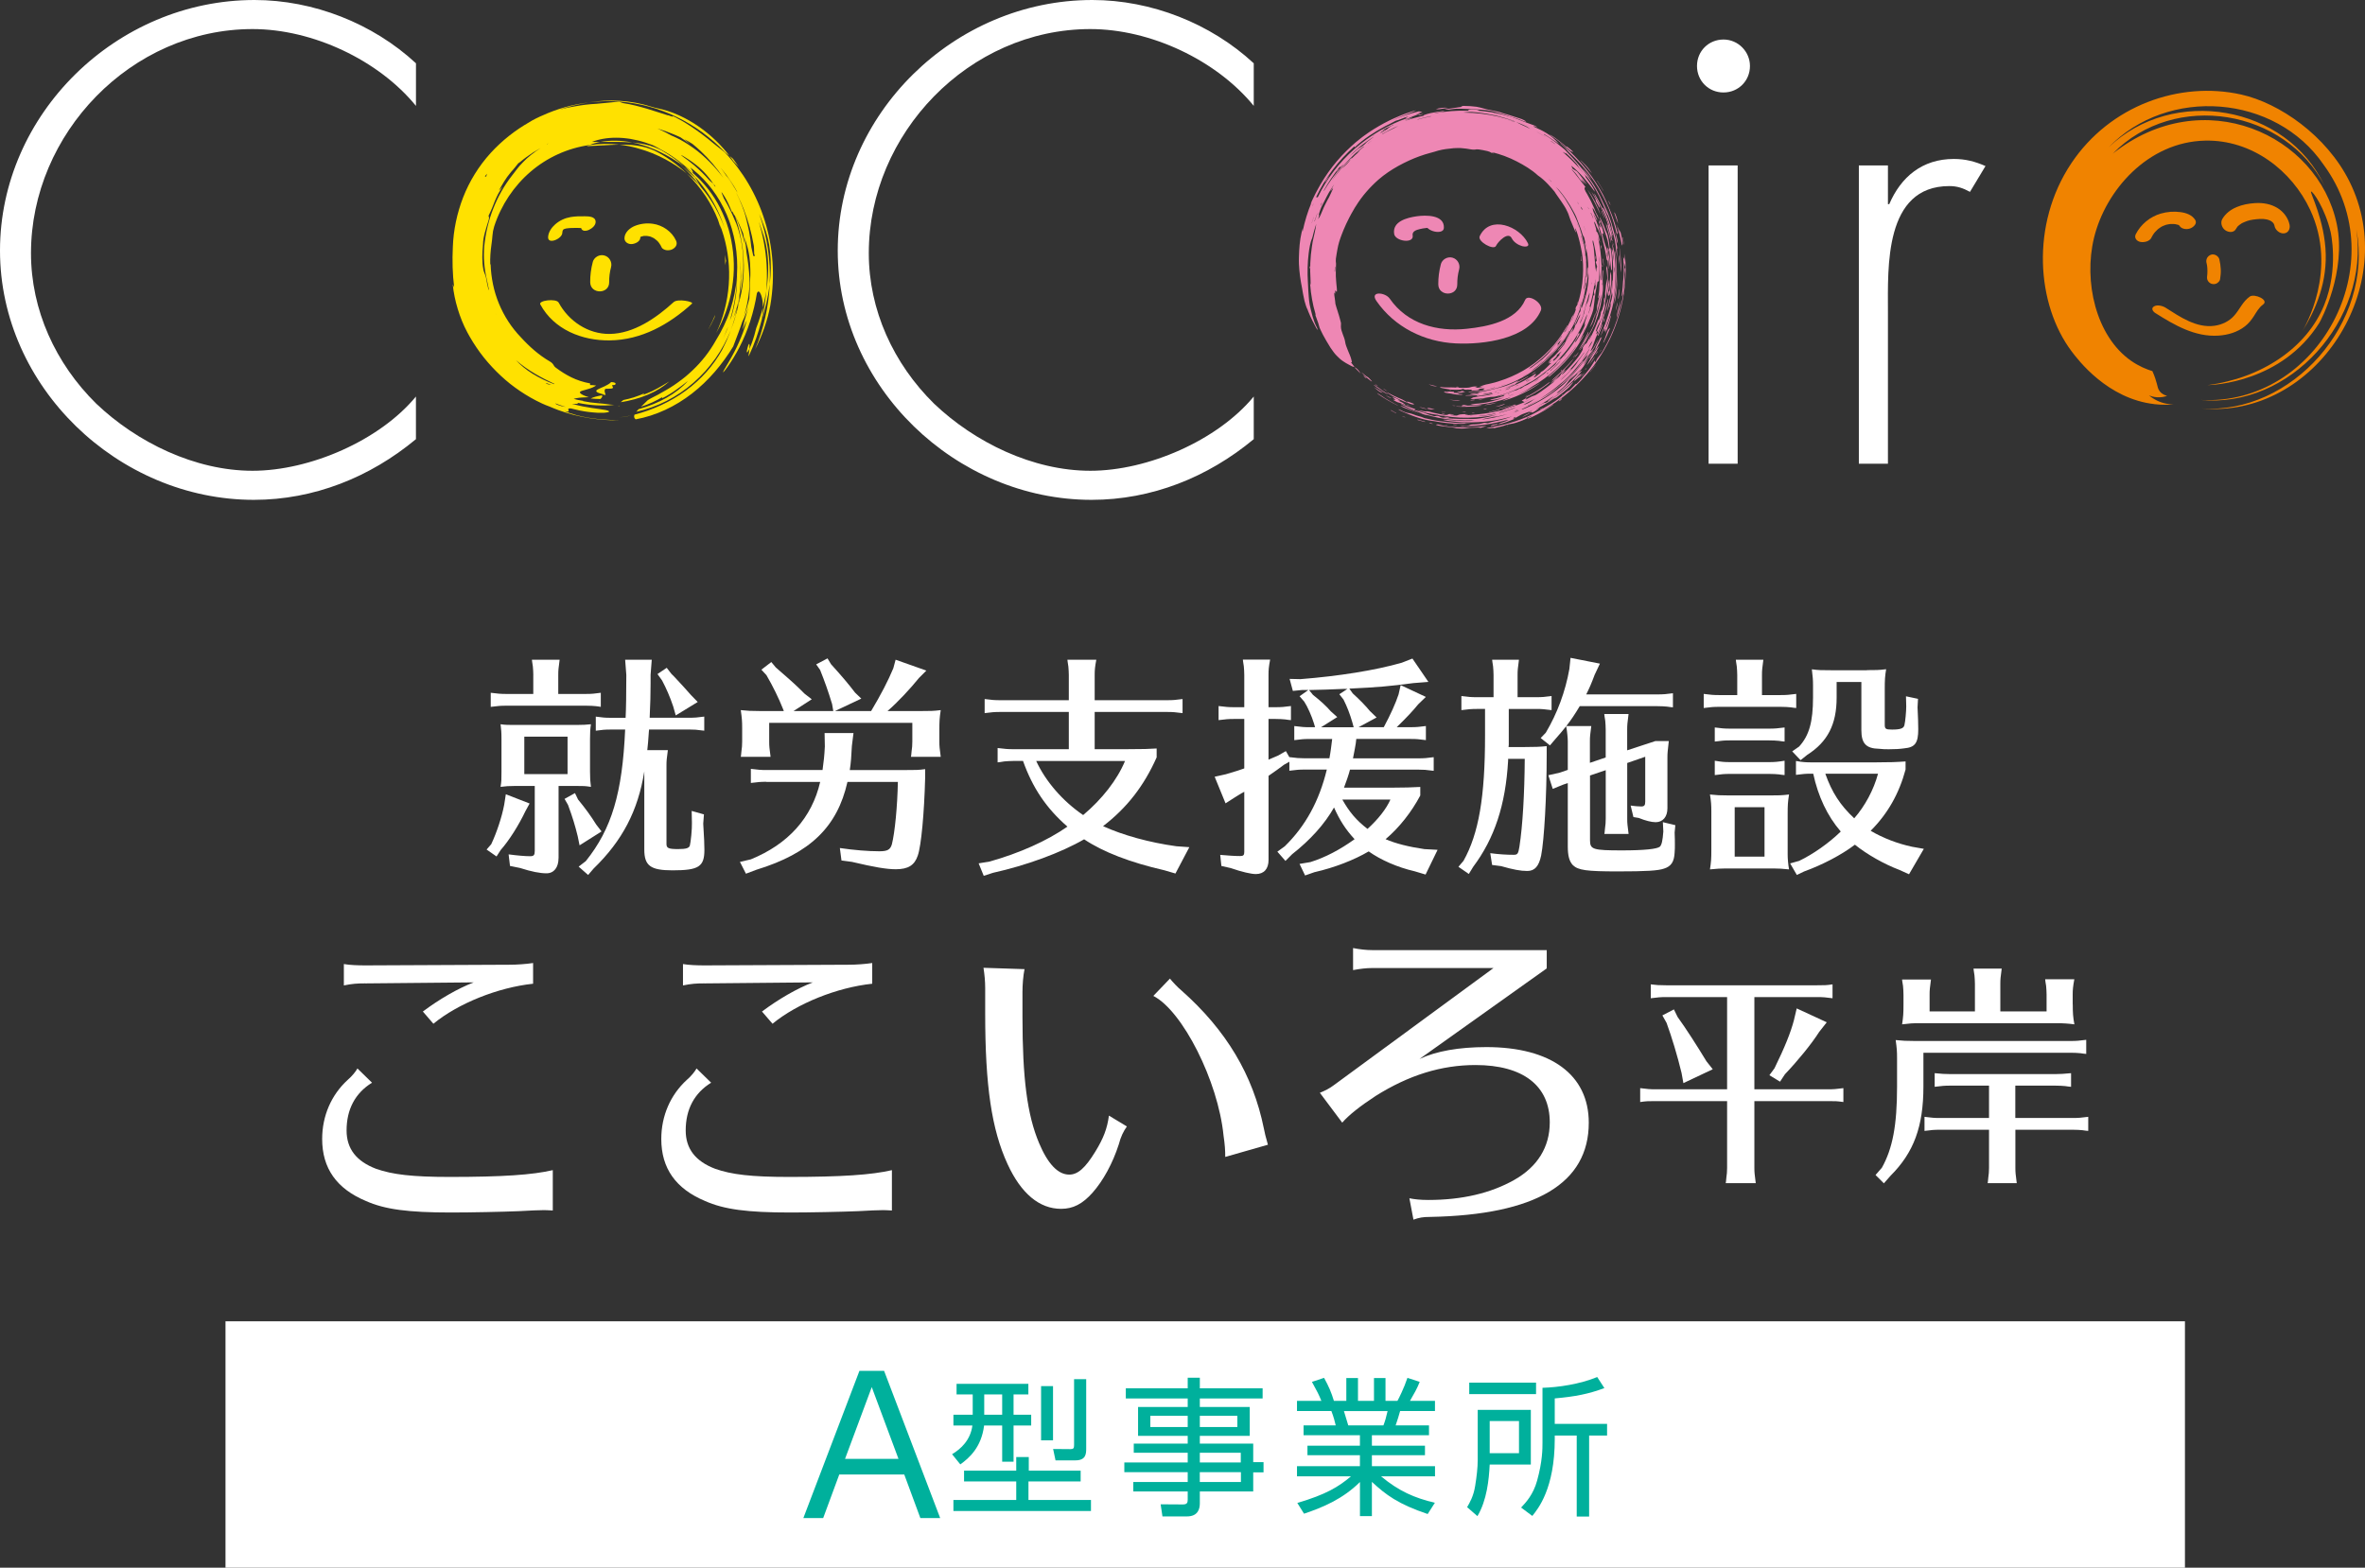 <?xml version="1.0" encoding="UTF-8"?>
<svg id="_レイヤー_2" data-name="レイヤー 2" xmlns="http://www.w3.org/2000/svg" viewBox="0 0 669.35 443.83">
  <rect x="0" y="0" width="669.35" height="443.83" fill="#333333" stroke="none"/>
  <defs>
    <style>
      .cls-1 {
        fill: #00b09c;
      }

      .cls-2 {
        fill: #fff;
      }

      .cls-3 {
        fill: #ffe100;
      }

      .cls-4 {
        fill: #ee87b4;
      }

      .cls-5 {
        fill: #f08300;
      }
    </style>
  </defs>
  <g id="_暫定トップ" data-name="暫定トップ">
    <g>
      <g>
        <path class="cls-2" d="M117.73,29.98c-10.6-12.98-29.25-21.75-46.25-21.75-34.37,0-62.71,29.62-62.71,63.44,0,16.09,6.95,31.26,18.46,42.6,11.52,10.97,27.97,19.01,44.24,19.01s36.01-8.59,46.25-21.02v12.07c-12.98,10.79-28.88,17.18-45.89,17.18C33.45,141.5,0,109.51,0,70.93S32.91,0,72.03,0c16.64,0,33.46,6.58,45.7,17.92v12.07Z"/>
        <path class="cls-2" d="M354.85,29.98c-10.6-12.98-29.25-21.75-46.25-21.75-34.37,0-62.71,29.62-62.71,63.44,0,16.09,6.95,31.26,18.46,42.6,11.52,10.97,27.97,19.01,44.24,19.01s36.01-8.59,46.25-21.02v12.07c-12.98,10.79-28.88,17.18-45.89,17.18-38.39,0-71.85-31.99-71.85-70.57S270.02,0,309.14,0c16.64,0,33.46,6.58,45.7,17.92v12.07Z"/>
        <path class="cls-2" d="M495.28,18.68c0,4.21-3.29,7.5-7.5,7.5s-7.49-3.29-7.49-7.5,3.29-7.49,7.49-7.49,7.5,3.47,7.5,7.49ZM491.8,131.29h-8.23V46.83h8.23v84.46Z"/>
        <path class="cls-2" d="M534.33,57.8h.37c3.29-7.68,9.32-12.8,18.28-12.8,3.29,0,6.03.73,8.96,2.01l-4.39,7.31c-2.01-1.1-3.66-1.64-5.85-1.64-18.46,0-17.37,23.03-17.37,35.47v43.14h-8.23V46.83h8.23v10.97Z"/>
        <path class="cls-5" d="M609.76,114.42c2.21.25,4.08.18,5.39.06-1.05,0-2.76-.16-4.6-1.04-.98-.47-1.75-1.02-2.33-1.51.52.22,1.3.48,2.27.54,1.25.08,2.25-.19,2.85-.4-.64-.17-1.5-.52-2.1-1.31-.48-.63-.58-1.24-.78-2.05-.23-.9-.61-2.15-1.28-3.64-1.61-.5-3.79-1.36-6.04-2.93-10.02-7.01-13.46-22.54-10.49-34.79,3.26-13.44,15.25-27.2,31.47-27.54,13.29-.28,24.56,8.54,29.71,19.59,7.96,17.05-1.54,33.24-2.2,34.32,3.01-4.76,6.83-12.4,6.61-21.74-.22-9.51-4.55-17.58-4.17-17.75.49-.22,4,4.86,5.55,11.46,0,0,2.4,10.22-1.81,20.64-4.93,12.2-17.81,20.76-33.06,22.71,1.68-.04,21.05-.79,31.65-17.59.48-.76,7.79-14.59,4.96-28.03-5.35-25.41-37.89-40.17-63.4-19.92,17.6-18.01,49.01-12.46,59.96,9.14-10.76-22.94-42.97-28.42-61.15-10.9,16.79-17.42,47.27-15,60.86,4.89,20.51,27.9-1.56,68.43-34.88,66.6,25.34,2.46,47.88-22.56,44.17-48.26,4.98,26.51-18.5,52.54-43.98,50.66,32.48,3.06,56.72-34.75,42.02-64.24-6.53-13.11-19.93-22.23-30.61-24.62-17.52-3.91-37.2,3.12-48.12,19.46-11.59,17.35-9.85,40.02.09,53.24,1.77,2.35,10.11,13.45,23.44,14.94Z"/>
        <g>
          <path class="cls-3" d="M171.36,111.75c-.33.06-.63.13-.91.16.24,0,.47,0,.65,0,.17,0,.29-.01.29-.01,0-.05-.01-.1-.02-.15Z"/>
          <path class="cls-3" d="M169.81,113.72s-.04-.08-.06-.12c-.08.04-.16.08-.25.12.1,0,.21,0,.31,0Z"/>
          <path class="cls-3" d="M174.15,108.83c.17-.22.06-.37-.15-.48-.22-.11-.58-.17-1.03-.18-.47.49-1.15.85-1.85,1.19-.69.34-1.38.57-1.84.83-.46.25-.68.45-.42.73.13.14.38.27.79.4.2.07.45.14.73.22.28.08.61.15.99.2-.09-.55-.48-1.09-.04-1.66.25,0,.61-.02.98-.03.37,0,.74-.06.98-.08.46-.34-.06-.6-.08-.91.48-.04.96-.08.94-.23Z"/>
          <path class="cls-3" d="M169.96,112.96c.29-.34.68-.68.4-1.04-1.41.25-2.29.46-3.19.9.93.06,1.86.15,2.79.14Z"/>
          <path class="cls-3" d="M175.7,113.86c2.65-.42,5.26-1.11,7.62-2.11,2.36-.99,4.46-2.28,6.1-3.76-.64.41-1.26.76-1.83,1.1-.57.36-1.15.64-1.7.96-.28.16-.56.3-.85.44-.29.14-.58.28-.88.42-.6.29-1.24.52-1.93.78.03.09,0,.16-.51.17.18-.06.35-.1.51-.17-.02-.08-.09-.19.12-.33-1.72.77-3.82,1.49-5.93,1.89-.25.2-.5.4-.72.59Z"/>
          <path class="cls-3" d="M174.84,114.91c.51.06.56,0,.55-.08-.19.03-.37.06-.55.08Z"/>
          <path class="cls-3" d="M187.02,43.12c1.21.59,2.35,1.23,3.42,1.88,2.95,2.16,5.57,4.78,7.75,7.74-.22-.25-.44-.49-.67-.73-.99-1.03-2.05-1.95-3.1-2.84,2,1.95,3.8,4.11,5.35,6.45,1.33,2.04,2.47,4.21,3.39,6.49l.29.86c.23.63.39,1.29.57,1.94-.1-.44-.18-.88-.28-1.32,1.64,4.2,2.54,8.78,2.62,13.41.08,4.79-.72,9.64-2.38,14.25-.2.52-.4,1.04-.61,1.55-.23.5-.46,1-.69,1.5,2.26-3.95,3.79-8.33,4.52-12.82.36-2.24.54-4.51.49-6.77-.05-2.25-.3-4.48-.72-6.65-.12-.54-.21-1.08-.35-1.61-.14-.53-.28-1.06-.42-1.59-.17-.52-.34-1.03-.5-1.55-.16-.52-.38-1.01-.57-1.51-.79-1.99-1.75-3.88-2.85-5.63-1.11-1.74-2.35-3.34-3.69-4.78-.34-.35-.66-.72-1.02-1.05-.35-.33-.7-.66-1.05-.99-.73-.62-1.45-1.23-2.21-1.76-.22-.16-.46-.34-.7-.51,5.28,4.6,9.3,10.67,11.44,17.46-1.51-4.3-3.8-8.26-6.69-11.59-.27-.46-.56-.9-.81-1.33-.29-.49-.57-.95-.83-1.39-1.32-1.02-3.23-2.9-5.55-4.68-.2-.16-.41-.31-.61-.47,1.1.67,2.12,1.35,3.05,2-1.97-1.72-4.12-3.23-6.39-4.53-1.01-.53-2.02-.93-3.03-1.24-.14-.06-.28-.13-.42-.19v.03c.06.03.13.06.19.09-1.68-.5-3.35-.74-4.99-.89,1.4.25,2.78.68,4.14,1.12,1.34.5,2.67,1.02,3.9,1.65Z"/>
          <path class="cls-3" d="M166.82,41.07c-.25.09-.52.19-.76.31.44-.04.87-.03,1.29-.06.42-.02.83-.06,1.24-.06.4-.01.8-.04,1.19-.07.39,0,.77-.03,1.15-.05.38-.03.75-.04,1.12-.06.37-.02.74-.04,1.1-.06.72,0,1.44-.08,2.15-.06-2.85-.36-5.7-.27-8.48.11Z"/>
          <path class="cls-3" d="M178.98,40.35c-3.15-.66-6.31-.66-9.03-.18,1.66,0,3.2,0,4.66,0,1.48.03,2.92.04,4.36.18Z"/>
          <path class="cls-3" d="M215.9,87.1l-.4,1.46c-.14.49-.31.96-.46,1.45-.29.97-.66,1.9-1,2.85-.37,1.54-.73,2.77-1.07,3.72-.17.48-.31.9-.46,1.25-.15.35-.28.65-.4.9-.05.53-.11,1.23-.3,2.15.09-.16.2-.33.29-.49,1.41-3.01,2.55-6.19,3.38-9.47.12-.69.22-1.36.31-2,.07-.64.1-1.26.12-1.82Z"/>
          <path class="cls-3" d="M211.56,98.48c-.27,1.03-.38,2.17.54.25.18-2.24-.27-1.28-.54-.25Z"/>
          <path class="cls-3" d="M208.58,76.76c0,.53,0,1.02.01,1.54,0-.13.01-.26.02-.39-.01-.38-.02-.77-.03-1.15Z"/>
          <path class="cls-3" d="M185.26,42.66c-1.72-.77-3.4-1.23-5.06-1.45-1.66-.23-3.27-.3-4.89-.26,1.86.22,3.73.59,5.57,1.15,2.58.72,4.96,1.71,7.2,2.88,2.24,1.18,4.35,2.55,6.34,4.18-2.72-2.6-5.8-4.83-9.16-6.5Z"/>
          <path class="cls-3" d="M209.26,84.7c.05-.41.11-.83.16-1.24-.13.56-.22,1.12-.38,1.67-.13.65-.21,1.31-.36,1.94.14-.38.24-.76.35-1.14.08-.41.15-.82.23-1.23Z"/>
          <path class="cls-3" d="M209.06,47.22c-.38-.59-1.21-1.71-1.62-2.28-.33-.28-.66-.55-.99-.82.39.52.81,1.03,1.17,1.57.48.51.98,1,1.44,1.53Z"/>
          <path class="cls-3" d="M175.27,28.75c5.74.41,11.28,1.95,16.33,4.4,5.06,2.45,9.64,5.82,13.55,9.92.45.34.88.69,1.31,1.05-4.69-6.08-11.1-10.67-17.6-12.74-1.28-.43-3.28-.77-4.53-1.18-5.97-1.9-12.02-2.1-17.71-1.22,2.73-.34,5.54-.43,8.41-.25.08,0,.16.01.24.02Z"/>
          <path class="cls-3" d="M175.22,118.19c1.08-.11,2.27-.28,3.47-.58-.57.1-1.13.24-1.71.32-.58.09-1.16.17-1.76.26Z"/>
          <path class="cls-3" d="M159.92,116.4c.12.03.24.06.36.09.89.16.66-.19.57-.47-.07-.23-.04-.44.72-.39,1.67.44,3.37.8,4.93.99.46.07.9.09,1.33.14.43.03.83.08,1.21.09.77.01,1.44.02,1.97,0,1.07-.09,1.6-.24,1.29-.47-.61-.46-3.62-.58-7.36-1.32-.98-.2-2.01-.45-3.06-.74.51.02,1.01.03,1.47,0,.08-.09.18-.17.31-.25,1.66.33,3.33.57,5,.67,1.76.09,3.5.09,5.16-.12-.4-.02-.75-.04-1.09-.08-.34-.05-.67-.1-1.02-.14-.7-.07-1.48-.2-2.6-.26-1.38-.11-2.76-.3-4.11-.58.02-.02.04-.04.07-.07l-1.41-.25c-.09-.01-.19-.04-.28-.06-.34-.09-.69-.18-1.03-.27.93-.25,1.84-.37,3.25-.41,0,0,0-.01,0-.02.03,0,.07,0,.1.01.3-.02.61-.03.95-.04,0,0,0,0,0,0-1.49-.45-2.21-.88-2.44-1.16-.23-.29.02-.49.52-.66.25-.09.55-.16.89-.25.34-.1.71-.21,1.08-.32.74-.21,1.49-.55,2.02-.92-.24-.04-.51-.07-.8-.09-.29-.02-.6-.03-.93-.05.01-.15.04-.45.04-.45-2.1-.39-3.79-.98-5.33-1.73-1.54-.76-2.94-1.64-4.43-2.76-.37-.28-.5-.55-.67-.83-.09-.14-.19-.28-.34-.42-.15-.15-.35-.31-.64-.48-3.08-1.78-5.78-4.19-8.2-6.84-2.66-2.76-4.75-6-6.2-9.51-1.46-3.5-2.23-7.32-2.37-11.18-.03.05-.07.07-.1.07-.06-1.86.07-3.73.34-5.61.04-.23.06-.46.09-.68.03-.22.06-.43.08-.65.05-.42.06-.85.12-1.26.05-.41.1-.83.16-1.26.09-.42.19-.86.33-1.31,1.97-6.08,5.59-11.46,10.28-15.48,4.69-4.03,10.45-6.67,16.67-7.56.47-.17.97-.37,1.49-.51.52-.13,1.07-.28,1.63-.38-.38-.01-.78.02-1.18,0-.4,0-.81-.02-1.23,0,1.89-.75,4.27-1.19,6.87-1.18.65-.02,1.31.05,1.98.08.67.05,1.35.16,2.04.25,1.36.25,2.75.55,4.1.99.72.23,1.43.48,2.14.75.2.09.41.19.6.29.57.32,1.16.59,1.69.93,3.89,2.03,7.03,4.74,8.69,6.33.52.46.59.36.41-.03-.09-.2-.24-.48-.43-.8-.07-.12-.16-.25-.25-.37.3.23.59.46.87.68,3.85,3.11,7.22,7.47,9.44,12.66,2.23,5.18,3.27,11.16,2.9,17.16.11,3.8-.4,7.73-1.51,11.58-.16.42-.33.84-.51,1.26.33-1.07.63-2.16.88-3.26.67-2.93,1.08-6,1.11-9.18-.22,3.19-.87,6.36-1.87,9.43-1,3.06-2.42,5.99-4.12,8.71-1.77,3.15-3.98,5.97-6.56,8.4-.32.31-.64.61-.98.9l-1,.87c-.7.54-1.38,1.12-2.12,1.62-1.44,1.06-2.98,2-4.58,2.87-.36.22-.73.43-1.1.63-.37.2-.73.37-1.08.55-.69.37-1.33.67-1.82,1.01-.63.66-1.3,1.24-1.9,1.84,2.21-.67,4.37-1.72,6.11-2.76-.21.17-.14.27-.1.35.35-.18.7-.35,1.03-.52.32-.19.63-.38.94-.56.3-.19.61-.36.9-.56.29-.2.57-.39.86-.59,1.14-.78,2.24-1.64,3.54-2.65-1.59,1.77-3.68,3.41-6.08,4.77-2.4,1.36-5.1,2.44-7.88,3.22-.25.25-.47.49-.65.73,5.92-1.32,11.6-4.18,16.22-8.26,2.32-2.03,4.39-4.33,6.17-6.83,1.77-2.51,3.22-5.21,4.35-8.01.41-1.13.79-2.28,1.12-3.45.12-.31.24-.62.35-.93-.4,1.48-.89,2.94-1.47,4.38-.33.97-.75,1.9-1.14,2.85-.44.92-.85,1.86-1.34,2.77-2.35,4.29-5.94,8.37-10.3,11.53-4.34,3.19-9.4,5.45-14.47,6.77-.21.5-.15.96.32,1.33,5.78-1.05,11.27-3.68,15.94-7.31,4.68-3.63,8.57-8.23,11.67-13.32.03-.09.07-.18.1-.27.69-1.91,1.64-4.19,2.46-6.7.39-.81.78-1.63,1.13-2.53.21-.5.4-1.04.57-1.6-.06.26-.13.54-.2.82-.14.5-.29,1.02-.44,1.53-.14.51-.32,1-.44,1.47-.13.82-.36,1.68-.6,2.56l.62-1.29c.21-.43.38-.87.58-1.31.04-.07,0,.13-.1.52-.05.2-.12.45-.2.73-.09.28-.2.61-.32.97-.46,1.44-1.25,3.36-2.14,5.24-.47.93-.92,1.87-1.41,2.71-.46.86-.93,1.63-1.32,2.3-.38.67-.72,1.19-.92,1.57-.2.37-.27.58-.16.57.01.01.16-.16.41-.48.25-.33.63-.79,1.04-1.42.21-.31.44-.65.7-1.02.25-.37.49-.79.76-1.22.55-.86,1.08-1.87,1.65-2.94,1.12-2.16,2.19-4.7,3.04-7.35.86-2.65,1.49-5.39,1.9-7.92.37-.94.84-.44,1.2.52.35.95.53,2.36.45,3.06,0,.16,0,.34-.01.52.41-1.55.75-3.13,1.01-4.7.2-2.53.26-5.09.09-7.62-.25-4.09-1.02-8.13-2.22-12.04.38,1.03.78,2.07,1.1,3.12.17.5.37,1.02.5,1.56.61,2.15.95,4.55,1.06,7.09.08,2.54-.11,5.22-.53,7.89-.24,2.88-.72,5.74-1.43,8.51-.01.08-.02.15-.04.22,1.15-3.46,2.02-7.11,2.45-10.74.29-6.73-.7-13.51-2.98-19.86.22.52.43,1.03.65,1.55.21.52.4,1.05.6,1.58.91,2.26,1.57,4.9,1.84,7.75.29,2.85.25,5.91-.11,8.99-.27,6.4-1.74,12.7-4.14,18.46,1.94-3.74,3.58-8.33,4.31-12.47,2.85-16.73-2.73-32.67-12.92-43.32l-1.06-.84c-.35-.28-.71-.54-1.06-.82l-1.03-.83c-.35-.27-.69-.54-1.02-.83-.19-.16-.39-.32-.59-.49-.2-.16-.41-.32-.62-.47-.41-.32-.83-.64-1.25-.97-.87-.62-1.73-1.28-2.64-1.87-.89-.62-1.83-1.17-2.73-1.72-.46-.26-.93-.5-1.38-.75-.23-.12-.45-.24-.68-.36-.23-.11-.46-.21-.68-.32.46.57-1.31-.33-1.37-.19-1.9-.56-3.88-1.28-5.98-1.89-2.09-.61-4.28-1.2-6.52-1.53-.63-.11-.62-.24-1.26-.45-2.01.21-4.18.38-6.45.62-2.03.1-4.04.34-6.03.71-1.39.21-2.95.54-4.48.96,2.71-.92,5.48-1.61,8.31-2.05-4.62.56-9.03,1.84-13.12,3.71-.21.09-.41.18-.61.26-.45.19-.86.39-1.23.59-.37.19-.69.36-.97.51-.25.15-.5.31-.76.46-4.07,2.31-7.78,5.23-11,8.74-3.43,3.77-6.05,8.07-7.82,12.6-1.75,4.54-2.74,9.28-2.91,14.01-.19,3.85-.09,7.69.38,11.5-.13-.31-.27-.61-.41-.9.24,2.39.73,4.71,1.42,6.98.69,2.27,1.57,4.5,2.73,6.65.19.4.43.77.64,1.16,1.25,2.18,2.61,4.17,4.08,6.01,1.48,1.83,3.05,3.51,4.73,5.08.43.38.84.78,1.28,1.15.44.37.88.74,1.32,1.1.46.35.92.7,1.38,1.05.46.35.95.67,1.42,1,1.93,1.31,4,2.5,6.24,3.54.73.34,1.47.64,2.22.91.81.35,1.62.68,2.44.98,5.83,2.15,11.77,2.93,17.23,2.9-2.26-.11-5.45-.19-8.58-.71-2.5-.4-4.93-1.09-6.81-1.85ZM160.03,115.2c-.41-.07-.8-.14-1.14-.23-.82-.22-1.44-.44-1.68-.69-.02-.03-.03-.06-.04-.08.89.34,1.86.68,2.87.99ZM154.66,108.61c-.06-.07-.12-.14-.18-.21.26.09.53.18.79.28.26.08.53.16.79.24-.42,0-.94-.07-1.4-.31ZM151.43,105.82c1.88,1.11,3.76,2.05,5.48,2.85-.01.03-.04.06-.08.09-2.11-.78-4.21-1.78-6.09-2.95-1.88-1.16-3.51-2.51-4.73-3.86,1.66,1.45,3.54,2.76,5.42,3.87ZM140.51,88.9s-.04.02-.06.04c0-.03,0-.06,0-.09.02.02.03.04.05.06ZM204.32,47.94c.31.38.62.77.92,1.15,1.16,1.53,2.27,3.16,3.22,4.88.1.2.19.41.29.61-.23-.33-.49-.76-.76-1.25-.27-.49-.59-.99-.88-1.48-.15-.24-.3-.48-.44-.71-.15-.22-.3-.43-.43-.61-.27-.37-.51-.65-.68-.78.78,1.16,1.5,2.36,2.18,3.59-.03-.04-.05-.08-.08-.13-.65-1.18-1.37-2.35-2.15-3.51.01,0,.03.03.05.04-.49-.74-1.01-1.47-1.55-2.18.1.12.21.23.31.36ZM199.78,44.82c-.74-.72-1.54-1.37-2.33-2.02-.82-.61-1.62-1.24-2.48-1.78-.83-.57-1.71-1.05-2.57-1.54-.83-.41-1.64-.83-2.48-1.16-1.07-.61-2.16-1.17-3.28-1.67-.2-.1-.4-.19-.58-.27.99.3,1.93.65,2.87.97.92.37,1.85.69,2.74,1.11.31.13.62.27.93.42.92.62,1.83,1.28,2.7,1.97-.49-.49-1.04-.97-1.64-1.45.77.4,1.54.83,2.3,1.32.81.65,1.59,1.34,2.36,2.06,0,0,0,0,0,0,0,0,0,0,0,0,2.42,2.27,4.59,4.84,6.45,7.62-.25-.34-.52-.68-.79-1.01-.63-.82-1.33-1.59-2.01-2.37-.72-.75-1.42-1.51-2.19-2.2ZM155.2,40.6c-.12.07-.24.14-.36.21-.03-.01-.06-.03-.08-.04.15-.06.3-.11.44-.17ZM213.4,70.21c.01.52.03,1.06.06,1.63.07.21.14.42.19.63l-.44.02c-.2-.81-.38-1.65-.56-2.5-.15-1.55-.39-3.1-.68-4.64-.22-.95-.39-1.91-.66-2.85-.13-.47-.24-.95-.38-1.42l-.44-1.41c.21.71.5,1.45.73,2.24.12.39.25.79.37,1.19.06.2.12.4.17.6-.62-2.4-1.4-4.69-2.36-6.92-.34-.79-.71-1.57-1.11-2.35.16.29.31.58.46.86.63,1.26,1.2,2.55,1.72,3.86,1.29,3.31,2.23,6.75,2.84,10.24.02.13.04.25.06.37,0,.14.02.29.02.43ZM137.8,49.16c-.08.28-.14.55-.17.79-.17.05-.3.05-.4.02.19-.27.38-.54.57-.8ZM147.88,46.08c-.27.28-.54.56-.8.85l-.74.91c-.25.3-.48.61-.71.93-.23.31-.47.62-.71.92-4.43,5.69-7.11,12.57-7.86,20-.11,1.49-.16,3.11-.01,4.72.03.8.18,1.61.27,2.39.07.39.14.77.21,1.15.07.38.14.75.23,1.11.12.48.2.97.31,1.45.11.48.2.96.29,1.43-.03.05-.06.11-.08.17l-.4-1.75-.33-1.77c-.23-.96-.77-1.92-.77-2.43-.39-1.99-.31-4.52-.07-7.03,0-2.06.87-4.46,1.6-6.87.09-.24.1-.5.08-.72-.02-.21-.07-.37-.14-.4.21-.4.38-.78.54-1.15.16-.37.33-.72.47-1.07.28-.7.54-1.36.8-2.02.12-.34.28-.65.43-.98.15-.33.3-.67.48-1,.37-.66.78-1.36,1.35-2.06-.38.35-.77.71-1.13,1.09.25-.46.5-.88.74-1.3.24-.42.47-.84.74-1.25.52-.84,1.12-1.71,1.97-2.72.81-.85,1.42-1.69,2.03-2.44.19-.13.38-.26.57-.4,1.15-.99,2.39-1.85,3.64-2.68.7-.42,1.4-.84,2.12-1.24-1.85,1.19-3.69,2.6-5.12,4.15ZM201.82,51.98c-.38-.35-.8-.71-1.06-.93-1.34-1.55-2.8-2.97-4.34-4.29-1.1-.92-2.25-1.79-3.44-2.63-.08-.11-.13-.2-.17-.26,1.51.88,2.9,1.78,4.23,2.84,1.01.8,1.98,1.7,2.91,2.77.3.35.6.72.9,1.1.34.44.67.9.99,1.4.13.13.26.27.36.39.02.03.05.06.07.1.08.12.17.24.26.36-.07-.03-.15-.06-.22-.08-.15-.26-.3-.52-.46-.77ZM209.62,76.61c-.06-.98-.08-1.96-.21-2.96.2,1.44.28,2.9.31,4.39-.03.34-.07.68-.1,1.03.03-.81,0-1.63,0-2.46ZM206.1,92.49c-.43,1.15-.92,2.28-1.47,3.39.4-.87.77-1.76,1.11-2.66.12-.24.24-.49.36-.73ZM208.11,89.46c.21-.79.41-1.58.57-2.38-.18.52-.36,1.04-.55,1.55-.21.51-.43,1.01-.64,1.52l.6-1.67.52-1.7c.15-.54.29-1.09.44-1.65.28-1.78.49-3.59.55-5.44,0-.1.02-.2.03-.3.05-.45.09-.9.1-1.35,0,.15,0,.31.01.46-.01.82-.02,1.65-.07,2.48-.07.83-.11,1.67-.23,2.49.72-3.28,1.05-6.75.9-10.19-.05-1.72-.28-3.43-.58-5.1-.35-1.66-.76-3.3-1.36-4.84-.66-1.62-1.5-3.46-2.47-5.3-.33-.63-.69-1.26-1.06-1.88,0-.02-.02-.05-.03-.07-.14-.33-.31-.73-.43-1.05-.14-.32-.23-.57-.2-.62.03.03.07.07.11.1.23.3.45.63.66.99.2.33.4.68.61,1.04.19.37.37.75.56,1.13.38.76.68,1.57,1,2.34.02-.33.17-.07.34.26.16.34.34.75.47.7.89,1.58,1.62,3.26,2.29,4.91.03.09.06.17.09.26.2,1.01.36,2.03.48,3.05-.66-2.86-1.58-5.64-2.86-8.22.37,1.01.66,2.05.97,3.07.25,1.04.54,2.06.73,3.11.23,1.03.36,2.08.53,3.13.1,1.05.24,2.09.27,3.15.08,1.05.05,2.1.05,3.15-.06,1.05-.09,2.1-.22,3.15-.09,1.05-.29,2.09-.47,3.13-.12.51-.23,1.03-.35,1.55-.11.52-.28,1.02-.42,1.53-.16.84-.34,1.67-.56,2.5-.12.35-.24.69-.37,1.03ZM210.51,89.74c.08-.27.16-.53.23-.81.94-3.35,1.51-6.97,1.39-10.13-.15-2.47-.42-4.9-.85-7.27-.09-1.23-.24-2.46-.46-3.67-.04-.23-.08-.45-.13-.67.14.39.27.78.39,1.16.12.41.24.81.35,1.2.06.2.11.39.17.59.05.2.09.39.14.58.12.61.26,1.23.34,1.85.08.62.14,1.24.2,1.86.04.62.06,1.24.08,1.86.03.62,0,1.23,0,1.84-.05,2.22-.21,4.37-.28,6.46-.42,1.75-.94,3.48-1.56,5.17ZM149.11,35.04c-.08.05-.16.11-.24.16-.15.08-.29.15-.44.23.22-.14.45-.27.68-.4Z"/>
          <path class="cls-3" d="M211.77,63.71c.05.21.11.41.16.62-.06-.2-.11-.41-.16-.62Z"/>
          <path class="cls-3" d="M205.23,73.62c0,.49.03.99,0,1.48.08-.48.14-.89.24-1.22-.11-.58-.17-1.16-.28-1.74.04.49.05.98.05,1.48Z"/>
          <path class="cls-3" d="M202.18,89.96c.08-.15.13-.44.2-.8-.56,1.46-1.26,2.88-2,4.24.33-.53.62-1.09.94-1.66.29-.58.58-1.17.86-1.78Z"/>
        </g>
        <g>
          <path class="cls-4" d="M407.65,109.67v-.09c.14,0,.28,0,.41.02.68.11,1.31.11,1.98.09.88-.06,1.92.04,2.92.08.45.04.91.03,1.37.02h.69c.23-.02.46-.04.69-.06.22-.02.44-.1.65-.16.28-.07.58-.13.88-.15.3-.02.62,0,.92.06-.1.05-.19.09-.29.14-.1.04-.22.08-.46.16.93.06,1.73-.14,2.54-.33-.37.02-.74.04-1.2.06.17-.06.27-.08.33-.12.22-.13.45-.22.7-.3.24-.09.5-.16.76-.23.26-.06.53-.11.8-.16.27-.06.54-.12.81-.19,1.33-.29,2.61-.75,3.89-1.2,2.33-.88,4.58-1.99,6.68-3.38,2.16-1.43,4.17-3.14,5.95-5.05.25-.28.5-.55.75-.82.12-.14.26-.27.38-.41l.35-.43c1.07-1.29,2.01-2.7,2.86-4.15.19-.33.41-.64.61-.97l.07.07c-.17.32-.35.63-.52.95-.17.32-.35.64-.54.94l.07.04c.08-.13.17-.26.25-.4l.22-.41.45-.82c.29-.55.55-1.12.83-1.67.22-.52.34-1.1.74-1.51.1-.11.19-.44.36-.64-.11.27-.2.56-.32.82l-.35.81c-.22.55-.49,1.07-.75,1.6l.5-.92c.16-.31.3-.63.45-.95l.28-.64.24-.65c.16-.44.34-.87.47-1.32-.07.07-.12.14-.22.24.08-.47.17-.83.43-1.1.06-.07.15-.27.21-.42h0s0,.01,0,.01v-.03s0,0,0,0c.05-.13.11-.25.15-.38.13-.46.28-.91.39-1.38l.33-1.39.26-1.41c.08-.47.13-.95.2-1.42.28-2.36.32-4.75.09-7.12-.08-.59-.14-1.18-.25-1.76-.12-.58-.21-1.17-.35-1.75-.16-.69-.3-1.39-.5-2.07-.1-.34-.18-.69-.29-1.02l-.34-1.01c-.08-.24-.19-.47-.31-.7l-.08.05c.09.32.14.66.23,1.05-.09-.1-.15-.14-.18-.21-.07-.18-.14-.37-.21-.55l-.24-.55c-.15-.37-.31-.73-.46-1.1-.33-.72-.59-1.45-.83-2.17-.22-.76-.57-1.46-.94-2.16-.18-.35-.41-.68-.62-1.02-.21-.34-.42-.68-.66-1-.63-.92-1.27-1.84-1.93-2.76.17.17.32.35.48.52-1.56-1.86-3.16-3.76-5.17-5.12-1.77-1.64-3.87-2.87-6-3.98-2.17-1.13-4.49-1.97-6.85-2.58l-.22.05.64.21-.18.05c-.19-.05-.45-.1-.55-.17-.16-.1-.34-.2-.52-.28-.19-.07-.39-.13-.59-.19-.41-.1-.83-.2-1.26-.27-.4-.06-.8-.15-1.2-.2-.39-.06-.78-.04-1.14.05-.19.05-.67-.02-.98-.05-.47-.07-.94-.15-1.41-.23-.47-.06-.94-.11-1.42-.15-.35-.04-.71-.02-1.07-.02-.36.01-.72,0-1.08.04-.38.03-.76.11-1.13.13-1.5.13-2.94.41-4.31.88-.38.13-.8.21-1.2.33-2.02.53-3.99,1.25-5.89,2.11-.52.26-1.06.51-1.59.76-.52.28-1.04.54-1.56.82-1.98,1.1-3.88,2.37-5.62,3.88-2.44,2.16-4.62,4.63-6.34,7.41l-.35.54c-.11.18-.21.37-.32.56-.21.37-.44.74-.64,1.11-.2.38-.4.75-.6,1.13-.21.37-.37.77-.57,1.15l-.28.57c-.09.19-.17.39-.26.58-.17.39-.35.77-.51,1.17-.16.4-.32.79-.47,1.18-.17.39-.29.8-.44,1.19-.27.69-.43,1.4-.62,2.11-.09.35-.15.72-.22,1.08-.06.36-.15.72-.19,1.09-.06.48-.17.98-.23,1.47-.04.5-.05.99.04,1.47.02.15,0,.46-.02.69-.01.47-.05.94-.04,1.41v1.41s.09,1.41.09,1.41c0,.24.03.47.06.7l.07.7c.05.58.15,1.16.05,1.68-.14-.15-.27-.29-.44-.47,0,.29-.02.59-.03.97-.09-.12-.17-.22-.26-.35,0,.25,0,.52.04.79.04.27.08.55.12.83.04.28.08.56.11.83.04.27.07.53.08.78.11.37.21.74.32,1.1.12.36.23.7.33,1.04.05.17.1.33.14.48.05.15.1.3.15.44.09.28.17.54.22.77.13.56.24.91.31,1.15.07.24.1.37.11.47.03.2-.05.31-.03,1.02.05,1.43.97,2.77,1.19,4.2.17,1.47,1.39,3.59,1.72,4.92.3,1.16.29,1.05-.15.87.33.37.66.8,1.07,1.37-.39.04-1.05-.35-1.66-.68-.55-.28-1.05-.59-1.61-.97-.3-.21-.61-.43-.9-.7-.29-.26-.59-.55-.89-.87-.15-.16-.3-.32-.45-.49-.15-.17-.29-.36-.43-.55-.29-.38-.58-.79-.87-1.23-.24-.39-.47-.79-.71-1.18l-.36-.59c-.12-.2-.22-.4-.34-.6l-.67-1.2c-.21-.41-.41-.82-.61-1.23-.14-.28-.26-.53-.36-.8-.1-.27-.18-.54-.25-.85-.06-.28-.17-.6-.3-.93-.13-.33-.24-.69-.36-1.01-.13-.38-.35-.76-.23-1.01.01-.03-.08-.34-.13-.52l-.31-1.15-.15-.57-.12-.58-.28-1.39-.22-1.4-.11-.7-.07-.7c-.05-.47-.1-.94-.14-1.41,0-.17-.02-.34,0-.51l.08.5.06.05c-.01-.5,0-1-.04-1.49-.21-3.1-.08-6.23.39-9.31l.22-1.4c.33-1.66.83-3.33,1.01-5.02-.35.98-.57,1.87-.82,2.76-.13.45-.21,1.01-.36,1.34-.13.32-.27.65-.36.99-.1.35-.18.7-.26,1.07-.17.73-.25,1.48-.35,2.23-.33,2.65-.38,5.34-.22,8.02.04.85.09,1.71.13,2.54.02.6.09,1.19.13,1.79.03.3.04.6.08.89l.12.89c.02.14.04.28.07.42.5,2.19.98,4.45,2.05,6.45.07.14.12.34.27.69-.2-.24-.33-.35-.44-.54-.82-1.47-1.59-3-2.24-4.6-.09-.21-.16-.49-.25-.66-.2-.37-.35-.77-.49-1.19-.14-.42-.27-.87-.39-1.32-.1-.46-.2-.92-.29-1.39-.05-.23-.1-.47-.14-.7-.04-.23-.08-.47-.12-.7-.04-.24-.07-.5-.12-.73-.46-2.27-.8-4.58-.9-6.94-.04-.62,0-1.29,0-1.94.07-2.33.21-4.64.77-7,.07-.32.18-.64.34-1.15-.04.41-.06.62-.09.82h.05c.57-2.75,1.39-5.44,2.54-8.21-.2.37-.33.61-.41.77.14-.34.28-.69.44-1.04.16-.35.33-.7.5-1.05.17-.35.33-.71.52-1.06.19-.35.37-.7.56-1.05,1.23-2.31,2.66-4.52,4.26-6.6,1.61-2.07,3.4-4,5.34-5.78l1.2-1.07,1.25-1.01.63-.5.65-.47,1.32-.94c.91-.58,1.8-1.19,2.75-1.71.47-.26.93-.54,1.41-.79l1.44-.74c.49-.26,1.01-.47,1.52-.71.51-.23,1.02-.46,1.54-.66l1.56-.61,1.59-.54c.49-.17.98-.3,1.51-.41-.26.13-.54.25-.82.37-.28.13-.58.25-.88.37-.6.24-1.23.45-1.84.71-.61.26-1.24.49-1.87.77-.62.28-1.26.56-1.91.87,2.73-1.25,5.49-2.18,8.05-2.81.41.05.68.07,1.05.14-.54.18-1.14.42-1.83.68.43-.1.81-.19,1.19-.28l.06.05c-1.49.54-2.96,1.13-4.49,1.88.75-.28,1.43-.47,2.09-.67l.06.07c-.68.26-1.37.51-2.14.87.92-.35,1.84-.59,2.72-.86.44-.13.89-.23,1.33-.34.44-.1.87-.23,1.31-.31.08-.1.08-.18.2-.22.57-.2,1.18-.39,1.8-.52.63-.13,1.27-.24,1.91-.35.64-.08,1.27-.17,2.01-.26-.62.4-1.96.32-2.93.69,3.27-.61,6.44-.84,9.61-.76.11-.1.13-.25.39-.31.24-.06.55-.08,1.01-.06.23.01.5.03.82.07.32.05.69.11,1.11.18-.23.03-.41.04-.57.06.05.02.11.06.16.07.59.06,1.19.08,1.77.16.59.07,1.18.15,1.77.24,2.77.46,5.53,1.14,8.13,2.2.4.15.76.31,1.12.45.36.14.71.27,1.05.39.68.25,1.34.49,2.02.74.27.09.59.3.89.55-.18-.07-.35-.14-.53-.21-.18-.06-.37-.13-.57-.2.03.06.07.15.11.23,1.28.58,2.48,1.12,3.64,1.86.59.35,1.16.79,1.73,1.28.58.48,1.14,1.07,1.71,1.74-.42-.3-.79-.56-1.14-.81-.36-.24-.7-.46-1.04-.68-.34-.23-.68-.46-1.03-.69-.36-.22-.72-.45-1.11-.69.07.14.09.21.11.22,1.05.55,2.01,1.26,2.97,1.95l1.4,1.1c.47.36.91.76,1.38,1.12.04.03.08.07.11.1.18.19.37.38.56.57.18.2.36.39.54.59.36.39.74.77,1.1,1.17.71.81,1.45,1.59,2.12,2.43.71.81,1.36,1.68,2.03,2.53.33.43.63.88.94,1.33l.46.67.43.69.63,1.04c.21.35.39.71.58,1.07l.56,1.07.52,1.1c.18.4.4.79.57,1.19.18.4.37.8.56,1.2.09.2.19.4.28.6l.25.61c.16.41.33.81.49,1.22.15.41.29.83.42,1.25.13.42.28.84.38,1.28.15.61.33,1.21.5,1.82.15.61.3,1.23.45,1.85.09.38.17.77.24,1.16.08.44.15.88.22,1.32.05.4-.17-.05-.11.53.08.8.07,1.58,0,2.33-.02-.32-.02-.66-.05-.99-.03-.33-.07-.65-.13-.95-.07-.34-.1-.64-.11-.93-.02-.29-.05-.57-.09-.87-.06-.48-.15-.97-.25-1.45-.12-.48-.24-.97-.36-1.45-.1-.44-.25-.87-.37-1.3-.12-.43-.21-.86-.22-1.29,0-.16-.15-.52-.24-.78-.16-.45-.32-.9-.48-1.35-.07-.18-.12-.42-.19-.53-.28-.45-.48-.97-.69-1.49-.22-.52-.43-1.04-.68-1.53-.09-.16-.16-.36-.24-.54-1.08-2.66-2.6-5.28-4.3-7.38-.33-.41-.72-.76-1.03-1.17-.56-.76-1.28-1.4-1.7-2.23-.19-.39-.76-.94-1.19-1.41l-.54-.57-.57-.55c-.39-.36-.77-.73-1.17-1.09.05.09.11.21.19.38-.29-.21-.58-.37-.87-.56.07.09.1.16.14.2,1.77,1.53,3.46,3.17,4.95,4.97.5.6,1.27,1.31,1.38,1.98.01.05.27.37.41.57l.89,1.25c.28.43.55.86.82,1.3.2.33.35.67.45,1.04-1.93-2.66-4.13-5.37-6.69-7.39.17.36.29.59.41.87.4.25.71.44,1.21.75.42.46.85,1.03,1.31,1.62.48.59.93,1.25,1.39,1.9l-.02.08c-.53-.57-1.03-1.15-1.6-1.68.39.48.74.99,1.09,1.49l-.02.08c-.21-.24-.42-.52-.63-.71-.14-.14-.28-.13-.4-.26-.26-.29-.53-.64-.74-.96-.15-.22-.3-.44-.46-.65-.16-.2-.33-.4-.51-.6-.35-.39-.7-.76-1.1-1.08,1.44,1.66,2.69,3.44,4.08,5.14-.42.39-.29.78.54,2.12.35.62.68,1.25,1.01,1.88.3.64.6,1.29.89,1.93.3.74.57,1.48,1,2.17.15.23.27.77.41,1.18-.37-.69-.72-1.28-1.08-2.14-.17-.4-.43-.8-.74-1.28.04.69.29,1.33.6,1.94.3.61.61,1.22.78,1.82-.22-.14-.39-.48-.56-.85-.17-.37-.34-.77-.57-1.01l.17.37.16.37.31.75.3.75.26.77c.36,1.01.59,2.06.85,3.1l-.07.06c-.25-.73-.51-1.7-.79-2.12-.2-.28-.34-.66-.48-1.02-.14-.37-.27-.73-.49-.97-.01.39.14.87.31,1.35.17.48.34.96.26,1.36.36.3.54.79.69,1.35.12.57.2,1.21.38,1.82-.38-.55-.49-1.24-.68-1.84.09.38.16.77.25,1.15.07.38.17.76.23,1.15.12.77.27,1.54.34,2.32.28,2.37.35,4.77.21,7.14-.03.36-.12.86.13.82.13-.93.18-1.9.26-2.89.18.04.16.48.13.78-.04.37-.06.73-.08,1.08-.03.35-.04.69-.04,1.02,0,.33.01.66.03.98,0,.32.03.64.06.95.02.24,0,.59-.02.9-.29,2.74-.77,5.48-1.8,8.12-.24.57-.4,1.2-.66,1.78-.23.52-.49,1.02-.74,1.52-.45.82-.91,1.64-1.36,2.45-.5.99-1.15,1.86-1.7,2.81-.08.13-.2.24-.33.34.1-.16.2-.33.3-.49.09-.17.18-.34.27-.5.18-.33.36-.67.55-1,.2-.33.36-.68.56-1.01.19-.34.41-.68.63-1.02,1.03-1.62,1.93-3.46,2.37-5.42.02-.08.04-.17.06-.26.15-.48.29-.96.44-1.44.13-.49.25-.98.38-1.49.14-.5.23-1.02.34-1.56.05-.27.11-.54.16-.81.04-.28.09-.56.13-.84-.65,2.26-.98,4.49-1.91,6.33.07-.23.12-.46.2-.68.13-.36.24-.7.33-1.04.08-.34.12-.67.1-1-.02-.26.16-.82.25-1.24.08-.36.17-.73.25-1.1.04-.19.08-.38.12-.57.03-.19.06-.39.08-.6-.1.31-.21.62-.33.92l-.08-.05c.15-.49.2-.98.27-1.47.03-.24.05-.49.08-.73l.03-.73c.01-.49.05-.97.07-1.46.02-.49.06-.99.15-1.49-.22-1.95-.01-4.06-.34-6.03.21,2.37.22,4.76,0,7.17-.14.08-.26.15-.4.22-.41,1.98-.73,3.91-.92,5.91-.07.57-.13,1-.18,1.36-.03.18-.05.34-.08.49-.04.15-.07.29-.11.43-.08.28-.17.56-.29.9-.11.35-.28.75-.51,1.3-.32.82-.69,1.63-1.04,2.44-.17.41-.39.8-.58,1.2-.19.4-.39.8-.61,1.19-.34.61-.66,1.23-.97,1.87.49-.65.89-1.36,1.34-2.04l.06.07c-.4.71-.77,1.45-1.22,2.14-.22.35-.43.7-.65,1.05l-.71,1c-.43.64-.94,1.22-1.41,1.83-.48.6-1.02,1.16-1.52,1.74-.54.54-1.07,1.1-1.63,1.63l-.85.78-.42.39-.44.37c-.42.35-.85.92-1.27.83.5-.44,1-.87,1.49-1.3.48-.45.94-.9,1.42-1.34,1.78-1.69,3.43-3.52,4.79-5.6.09-.13.18-.25.22-.41-1.71,2.44-3.69,4.68-5.89,6.67-1.91,1.72-3.99,3.27-6.19,4.55-.35.2-.65.42-.97.62-.31.2-.62.4-.95.59-.47.29-.97.54-1.47.78l-.75.38-.76.34c2.4-.98,4.69-2.2,6.87-3.55-.43.4-2.6,1.86-4.99,2.99-2.38,1.15-4.95,1.97-5.7,2.11.32-.21.7-.35,1.09-.49.39-.16.81-.31,1.24-.51-.32.07-.51.1-.69.16-2.46.85-5,1.46-7.57,1.79l-.39.06-.39.04c-.26.02-.52.05-.79.06-.26.01-.52.03-.79.02-.26-.01-.53-.04-.79-.08.89-.21,1.76-.28,2.52-.33,2.44-.22,4.81-.88,7.12-1.7-1.35.33-2.76.72-4.05.75.16-.21.54-.24.9-.34l1.33-.33c.44-.11.87-.26,1.31-.39.4-.12.4-.14.55-.45-.38.11-.75.22-1.12.33-.37.11-.73.22-1.11.3,1.1-.45,2.24-.82,3.35-1.2.18-.06.35-.12.53-.18.18-.07.35-.14.53-.21.36-.14.72-.25,1.08-.32.31-.06.82-.42,1.25-.64.02.03.03.04.02.06-.01.02-.05.04-.07.06-.05.04-.11.09-.16.13.05,0,.12,0,.14-.01.19-.12.38-.25.57-.37.19-.13.37-.26.57-.38.24-.15.57-.21.82-.35.32-.18.62-.37.93-.55l.94-.53c.61-.38,1.22-.78,1.77-1.27.33-.31.83-.59,1.25-.89.11-.08.22-.19.31-.3.13-.13.3-.36.36-.39.27-.11.53-.31.8-.52.27-.21.51-.47.77-.66.19-.14.4-.3.6-.49.1-.09.19-.19.28-.3.08-.12.16-.24.23-.37.09-.19.26-.39.49-.62.22-.23.51-.46.79-.73-.2.35-.32.51-.48.75.03-.02.06-.04.09-.07.29-.28.55-.6.82-.9.27-.31.54-.61.8-.92l.76-.95.38-.48.35-.5c.34-.48.7-.94,1-1.45.36-.59.82-1.17.89-1.78.02-.13.2-.42.33-.68.13,0,.25.01.4.02-.22.39-.44.79-.66,1.2-.23.41-.49.8-.73,1.19.16.2.39-.21.58-.51.96-1.54,1.86-3.14,2.55-4.87-.12.2-.24.41-.47.78.11-.51.14-.89.28-1.24.3-.8.52-1.56.54-2.01-.99,2.63-2.36,5.35-4.05,7.85-1.01,1.46-2.1,2.87-3.31,4.17-.42.5-.84,1.02-1.3,1.5-.44.47-.92.9-1.4,1.33-.46.45-.97.84-1.47,1.25-.47.41-.98.77-1.47,1.14-.49.38-1.01.72-1.53,1.07-.24.16-.48.33-.72.49-.34.22-.68.37-1.02.54-.17.08-.34.17-.51.27-.18.09-.36.19-.54.31-.31.2-.65.4-1,.58-.35.17-.72.33-1.07.5-2.01.94-4.1,1.69-6.24,2.25-.24.06-.53.14-.7.14-1.26-.02-2.72.44-4.07.54-.43.02-.86.05-1.3.07-.22.01-.44.03-.67.04-.23,0-.45,0-.68,0,.3-.18.53-.32.76-.46.39-.07.77-.14,1.16-.21.2-.03.39-.06.6-.09.2-.03.42-.06.64-.08.35-.03.71-.09,1.09-.15.37-.08.75-.15,1.12-.2.2-.03.42-.07.61-.14.19-.08.36-.17.48-.29-.19.05-.38.09-.57.14-.19.04-.38.07-.57.11-.38.07-.75.14-1.12.21-.37.05-.74.1-1.11.16-.37.05-.73.11-1.1.13-.08-.08-.14-.14-.19-.19-1.05.09-2.08.1-3.11.1v-.1c.64-.02,1.26-.09,1.89-.12.62-.07,1.24-.15,1.87-.23v-.08c-.86.07-1.72.17-2.66.19.39-.16.6-.23.87-.27.27-.05.61-.06,1.28-.08.12-.05.25-.11.37-.16.12-.06.23-.12.33-.16.71-.13,1.3-.21,1.89-.35.57-.12,1.15-.24,1.71-.4.57-.14,1.13-.28,1.66-.41.92-.19,1.8-.5,2.69-.81.43-.18.87-.36,1.31-.54.44-.18.85-.4,1.28-.6.1-.05.21-.08.31-.11.06-.02.1,0,.2,0-.26.16-.5.29-.73.43l.03.05.86-.39.84-.44c.28-.15.56-.28.83-.44l.81-.48.03.08-.6.38c-.2.13-.4.25-.61.37l-1.24.7c-.44.22-.93.38-1.21.73-.04.05-.15.12-.28.19-.13.07-.29.13-.41.19-.67.3-1.35.6-2.02.9,1.48-.49,2.91-1.12,4.32-1.81.69-.37,1.4-.71,2.06-1.13.34-.2.68-.39,1.01-.61l.99-.65c.59,0-.21.6-.46.97.4.01.73-.34,1.16-.65.38-.31.82-.56.91-.88.61-.27,1.06-.7,1.52-1.15.47-.44.89-.95,1.47-1.4-.36.08-.54.12-.8.18.34-.4.64-.72.92-1.07-.32.28-.65.54-1.14.95.28-.4.44-.64.62-.88.11-.13.25-.33.36-.42,1.41-1.05,2.48-2.6,3.61-3.97.21-.55.54-1.05.86-1.57.31-.52.69-1.03.98-1.56v.02c.22-.34.46-.68.76-1.12-.22.43-.39.78-.57,1.13.21-.36.44-.72.65-1.08.2-.37.35-.75.42-1.14.01-.07.11-.27.15-.3.26-.22.41-.58.56-.94.15-.37.3-.75.49-1.06.13-.21.2-.64.27-.97-.29.51-.55,1.03-.84,1.56-.27.53-.52,1.1-.78,1.69,0-.68.4-1.37.73-2.09.17-.34.26-.73.4-1.08.13-.35.31-.66.53-.9.04-.54.07-1.01.4-1.57-.02.22-.05.4-.11.82.09-.21.17-.41.24-.61.08-.19.13-.38.2-.56.12-.36.24-.7.36-1.03.64-2.01,1.09-4.12,1.2-6.3.01-.27.02-.54,0-.8-.02-.27-.04-.54-.05-.8-.01-.27-.02-.56,0-.83-.01-2.68-.3-5.37-.91-7.98-.13-.64-.24-1.43-.63-1.85-.04-.04-.09-.21-.11-.32-.49-1.67-1.18-3.26-1.78-4.89-.18-.51-.51-1.01-.76-1.52-.31-.6-.67-1.17-1-1.76-.37-.57-.72-1.14-1.1-1.7-.45-.62-.87-1.28-1.37-1.86-.24-.3-.49-.59-.74-.88-.27-.27-.54-.54-.82-.79.38.45.78.88,1.13,1.35l.73.92c.23.32.45.64.68.96.13.2.26.39.38.6.11.21.23.41.35.61l.56.89.51.92c.36.6.65,1.24.97,1.87.16.31.3.64.44.96l.42.97.37.99c.12.33.26.65.35.99.83,2.52,1.35,5.13,1.62,7.76.04.3.06.6.08.9l.08.9c.05.6.06,1.2.09,1.8.01.43-.03.86-.05,1.28-.02.34-.06.67-.13,1.07.34-.42.26-1.16.32-1.76.05-.45-.03-.95.19-1.29.1.9.11,1.69-.03,2.55-.07.31-.12.65-.16,1-.05.35-.07.71-.13,1.06-.07.45-.11.93-.17,1.39h-.11s.13-1.55.13-1.55l-.07-.04c-.04.22-.12.47-.12.65,0,.32-.01.64-.04.96-.04.32-.09.64-.15.95-.1.64-.27,1.26-.42,1.88-.49,1.99-1.27,3.89-2,5.77-.87,2.22-2.14,4.14-3.46,6.05l-.61.86c-.2.29-.43.55-.65.83-1.31,1.64-2.77,3.16-4.35,4.55-1.93,1.7-4.03,3.18-6.27,4.41-1.62.91-3.32,1.65-5.06,2.27-.33.11-.64.25-.98.34-.33.1-.66.2-.99.3-2.58.73-5.25,1.12-7.91,1.22-.1,0-.19-.03-.27-.1,1.65-.06,3.29-.3,4.91-.61-.23.02-.47.04-.78.04.16-.13.32-.25.5-.41-.36.04-.68.02-1,.06-.21.02-.59.11-.61.16-.22.45-1.01.32-1.59.4-.15.02-.29.04-.5.05,0-.11-.02-.19-.03-.31-.53,0-1.07.01-1.61,0-.15,0-.4,0-.42-.03-.23-.3-.55-.18-.92-.02-.09.04-.26.06-.39.06-.66,0-1.34.07-2,0l-.9-.09c-.3-.04-.6-.1-.89-.15-.3-.05-.6-.09-.89-.16l-.88-.19ZM419.84,111.39c.54-.08,1.06-.22,1.59-.33h0c-.52.08-1.04.21-1.57.28l-.02.05ZM422.31,111.1c-1.06.26-2.02.47-2.99.62.14,0,.36-.01.63-.03.13-.01.27-.03.42-.04.14-.02.29-.05.44-.07.59-.11,1.15-.21,1.33-.28.06-.02.08-.08.18-.19ZM423.42,110.65c.4-.1.79-.25,1.18-.37v-.02c-.4.12-.79.27-1.18.37v.02ZM423.52,110.94s-.09-.05-.15-.04c-.08.01-.17.06-.34.13.15,0,.23,0,.31-.01.05,0,.12-.05.18-.07ZM424.24,111.16c-.07.02-.14.03-.27.06-.02.03-.05.07-.08.11.07-.01.16-.02.19-.03.07-.04.11-.09.16-.14ZM424.91,110.44c-.12.02-.25.05-.38.07l-.03.08.38-.08s.04-.08.03-.08ZM425.83,109.92c.49-.18.96-.31,1.38-.49.43-.17.83-.33,1.23-.5l-.02-.08c-.4.17-.8.35-1.22.53-.42.19-.88.34-1.37.53ZM427.34,109.86c-.4.17-.81.29-1.21.44l.02.09c.4-.15.82-.27,1.22-.44l-.02-.09ZM429.66,109.01l-.69.29v.04s.67-.24.67-.24l.02-.08ZM431.78,107.87c.42-.03.74-.42,1.09-.63-.33.17-.65.35-.98.52-.02,0-.04.04-.11.11ZM433.22,107.31l-.68.48-.34.24-.35.22.39-.19c.13-.07.25-.14.37-.22.24-.15.45-.33.61-.54ZM441.26,100.39c.22-.29.42-.54.72-.93-.5.41-.85.69-1.34,1.08.08.53-.84.97-1.11,1.47.05.29.35.08.75-.32l.62-.65c.19-.23.39-.46.58-.69-.06.01-.12.02-.22.04ZM444.85,95.84l-.45.73h.01s.44-.7.44-.7v-.02ZM426.75,111.74c.23-.15.41-.25.67-.41q-.6.18-.67.41ZM428.32,111.61c-.41.19-.83.34-1.25.5l.02.03c.42-.16.84-.31,1.24-.5v-.03ZM435.43,107.37l-.03-.04-.95.67v.06s.98-.69.98-.69ZM438.25,105.7c-.13-.03-.23-.05-.36-.09-.08.33-.08.33.36.09ZM441.36,102.11s.01-.02,0,0h0ZM441.72,102.02l-.72.76c-.24.25-.47.52-.73.75l-.76.73-.38.36-.4.34.07.08c.13-.12.26-.24.39-.36l.38-.36.78-.71c.26-.23.5-.49.73-.76.23-.27.45-.54.64-.84ZM443.23,100.35l-.03-.02c-.16.2-.33.4-.5.6l.04.03c.16-.2.33-.4.49-.61ZM448.77,92.62c-.57,1.02-.58,1.01-.78,1.6.27-.55.49-.98.78-1.6ZM450.32,80.47l.06-.04v-.47s-.04.04-.04.04v.48ZM448.45,88.16c.07-.4.17-.84.31-1.27.12-.44.28-.86.51-1.23.12-.19.24-.52.3-.81.13-.56.26-1.12.35-1.68.01-.06,0-.13,0-.24-.07.24-.11.44-.24.81.08-.51.1-.85.14-1.18-.11.81-.35,1.58-.56,2.35-.1.39-.24.76-.35,1.15-.12.38-.2.78-.31,1.17-.17.64-.43,1.3-.48,1.91,0,.12-.18.42-.26.64-.06.16-.13.32-.19.48l-.23.46c-.15.31-.28.63-.35.97.43-.68.72-1.47.99-2.24.17-.44.28-.83.35-1.29ZM451.67,80.15q-.16.69-.4.81c.03-.28.05-.56.08-.83l-.06-.02c-.26,2.3-.74,4.58-1.43,6.82.1-.06.16-.09.27-.15-.04.17-.08.34-.13.5-.05.16-.1.32-.15.48-.1.32-.19.62-.28.93l.06.02.4-1.25c.13-.42.23-.84.35-1.26l.17-.64.14-.64c.09-.43.19-.86.28-1.3.08.02.14.03.21.04.13-.43.01-.48-.04-.69-.03-.15,0-.55.06-.78.05-.2.18-.32.3-.54.04-.36.1-.88.18-1.49ZM451.59,79.15h-.04c-.03.36-.05.72-.1,1.08h.08c.03-.36.04-.72.06-1.08ZM453.09,83.36c-.13.7-.25,1.16-.37,1.62l.05.02c.1-.47.21-.94.32-1.64ZM452.66,87.4c-.13.54-.31,1.06-.48,1.59h.04c.17-.51.35-1.04.48-1.58h-.04ZM453.47,80.12c-.02.08-.06.16-.07.22,0,.1.01.19.03.37.04-.2.06-.31.07-.41,0-.06-.02-.12-.04-.18ZM450.86,68.01c-.2.31-.08.75.01,1.15.06.33.17.68.19.97.11,1.45.31,2.91.37,4.37,0,.47.05.86.11,1.25.03.2.07.39.11.6.03.21.06.43.09.68.03-.25.05-.44.06-.6,0-.16.02-.27.04-.37.04-.22.12-.37.19-.56-.14-.46-.24-.85-.43-1.34.13-.12.19-.19.31-.29-.06-.49-.09-.97-.17-1.46-.07-.48-.15-.97-.23-1.46-.19-.97-.38-1.95-.65-2.95ZM448.28,64h-.02c.15.41.27.82.41,1.23h.02c-.14-.42-.26-.83-.41-1.23ZM450.3,60.23l-.08.05c.23.5.47.99.66,1.5l.05-.03c-.18-.52-.42-1.01-.63-1.52ZM449.38,58.56c.03.13.07.24.13.35.05.1.11.2.17.3l.03-.03-.33-.62ZM447.33,58.47c.18.65.42.83.65.99-.1-.18-.19-.38-.29-.54-.09-.14-.19-.26-.35-.45ZM446.49,57.21l-.03.04.31.56.04-.02-.32-.57ZM438.89,38.99l.56.39h0s-.56-.4-.56-.4h0ZM377.83,75.52l-.06.68c-.02.23-.04.45-.04.68l.1.04c0-.46.05-.92.08-1.38l-.08-.02ZM384.91,39.77l.02.02.67-.54h-.01s-.67.52-.67.52ZM373.72,58.19h.07c.13-.28.27-.56.48-.98-.17.23-.27.34-.34.48-.08.16-.14.34-.21.51ZM371.44,58.3l.06-.04.24-.58h-.03s-.27.62-.27.62ZM371.84,61.47h-.03c-.22.56-.39,1.14-.58,1.71h.03c.19-.57.35-1.15.58-1.71ZM372.08,62.67c.06-.19.11-.38.18-.57l.2-.56.4-1.13-.03-.03-.42,1.13-.21.57c-.07.19-.12.38-.19.57l.08.02ZM376.58,54.08c.33-.62.63-1.26,1-1.86-.13.19-.27.38-.4.57-.12.2-.24.39-.37.59-.24.39-.48.78-.72,1.17-.22.4-.43.8-.65,1.2-.21.4-.43.8-.61,1.21-.15.32-.33.64-.5.96-.27.46-.45.94-.63,1.41-.17.47-.34.93-.45,1.41.26.08-.13.92-.2,1.32.22-.36.45-.65.63-1.04.23-.54.48-1.12.72-1.68.1-.23.19-.46.29-.68l.32-.67c.22-.45.43-.89.67-1.31.34-.56.61-1.09.84-1.62.25-.52.48-1.02.71-1.54.04-.09.02-.15.03-.26-.23.31-.42.58-.62.84l-.07-.02ZM379.27,47.16c-1.84,2.25-3.33,4.48-4.61,6.8l.09.03c1.52-2.58,3.31-4.99,5.31-7.2,0-.05.02-.11.03-.16-.42.48-.85.99-.81.54ZM382.35,45.08l-.33.3-.31.32c-.21.21-.41.43-.61.65-.2.22-.4.44-.59.66-.19.23-.36.46-.54.7.21-.22.42-.43.62-.65.21-.21.43-.42.63-.64.41-.42.77-.89,1.12-1.35ZM384.16,43.24l-.03-.05.93-.86c.31-.29.64-.55.97-.82-.03-.02-.06-.04-.1-.06-.89.68-1.7,1.44-2.54,2.17-.79.78-1.61,1.54-2.35,2.37-.77.8-1.47,1.67-2.19,2.52-.67.89-1.37,1.76-1.97,2.69,1.72-2.31,3.53-4.58,5.79-6.67-.16.28-.22.4-.29.51l1.18-1.14c.41-.37.82-.72,1.24-1.08l-.04-.03-.61.46ZM388.28,39.78c-.6.42-.89.62-1.17.83l.03.03c.29-.22.59-.44,1.14-.85ZM388.71,38.81l-.07-.02c-2.41,1.59-4.66,3.41-6.72,5.42.6-.54,1.21-.93,1.83-1.56.26-.27.71-.6,1.02-.79.78-.44,1.42-.87,2-1.57.18-.2.61-.47.93-.71.34-.26.66-.53,1.01-.78ZM384.25,41.71c.25-.23.52-.44.79-.65l.81-.63h-.01s-.81.62-.81.62c-.27.21-.54.42-.79.65h.01ZM389.07,38.19l-.02-.02-.59.37.02.03.58-.38ZM398.35,33.41c-.31.03-.44.05-.62.07.32-.2.59-.35.86-.5,0,0-.05,0-.04,0-.32.07-.64.17-.95.29-.31.12-.62.24-.92.36-.61.23-1.17.47-1.68.57-.66.33-1.21.62-1.75.93-.44.24-.91.45-1.36.68-3.02,1.64-5.95,3.52-8.5,5.93-.02-.12-.03-.2-.05-.32-4.57,4.04-8.29,8.96-10.86,14.41.17,0,.28.02.47.03,4.97-10.43,14.33-18.59,25.4-22.44ZM390.82,37.61c.56-.33,1.13-.67,1.68-.99.21-.12.31-.29.51-.44.23-.17.52-.34.79-.51.18-.11.38-.22.58-.32-.02-.02-.05-.05-.07-.07-.46.34-.98.56-1.52.78-.54.22-1.07.48-1.54.88.36-.15.65-.28,1.13-.48-.71.44-1.19.76-1.66,1.06l.09.1ZM395.7,35.66c-.42.18-.82.36-1.22.54-.39.19-.76.38-1.14.57-.75.36-1.44.77-2.14,1.16l.05.07c.67-.43,1.39-.8,2.15-1.14.38-.18.76-.36,1.14-.56.38-.19.77-.39,1.16-.63ZM405.02,32.94l-.02-.07c-.64.13-1.28.28-1.91.42-.64.14-1.26.33-1.89.5v.07c.63-.17,1.26-.36,1.9-.5.64-.14,1.28-.29,1.92-.42ZM407.51,32.39c-.22.03-.44.05-.67.09h0c.22-.03.44-.05.66-.08h0ZM426.36,33.05l.67.21h0s-.67-.22-.67-.22h0ZM422.71,32.27l.03.04c.66.15,1.32.27,1.97.46v-.03c-.66-.19-1.33-.32-2-.47ZM429.02,34.5c-.24-.11-.48-.24-.73-.33-3.78-1.33-7.74-2.19-11.74-2.47-.24-.02-.49-.02-.71,0-.61.03-1.2.11-1.69.16-.03,0,.1,0,.23.01,3.28.04,6.56.42,9.76,1.17,1.65.41,3.29.87,4.88,1.46ZM428.62,34.57v-.06c-.56-.21-1.14-.36-2.05-.63.91.3,1.49.46,2.05.69ZM433.12,36.5c-.32-.24-.64-.46-.97-.65-.34-.18-.68-.34-1.02-.49-.34-.15-.68-.3-1.01-.43-.34-.12-.67-.25-1-.38.28.17.58.32.89.47.31.15.63.31.96.46.34.15.68.31,1.04.47.36.17.72.36,1.1.55ZM437.41,38.81v-.02s-1.19-.75-1.19-.75c-.4-.25-.82-.46-1.23-.7v.02c.4.23.82.45,1.22.7l1.21.75ZM440.1,40.78l.02-.05c-.37-.29-.75-.55-1.13-.82-.02.02-.05.03-.07.05.4.27.8.53,1.18.82ZM439.08,51.46l.03-.06c-.16-.15-.31-.3-.47-.44-.16-.14-.31-.27-.46-.39.14.14.3.28.45.42.15.15.3.31.45.47ZM446.73,64.16l-.4-1.05h-.02s.4,1.06.4,1.06h.02ZM448.04,69.09l.07-.02-.26-1.16-.31-1.15h-.07s.32,1.16.32,1.16l.26,1.17ZM448.65,72.49l-.09-.81h-.05s.08.81.08.81h.06ZM448.27,81.82h.08c.07-.24.15-.49.18-.75.33-2.32.42-4.67.28-7.01,0-.03-.02-.07-.03-.08-.01-.01-.03.01-.03.01.13,2.63-.02,5.26-.48,7.84ZM447,87.49c.32-.93.56-1.88.8-2.84-.21.96-.69,1.84-.8,2.84ZM445.04,90.72l.37-.87h-.02s-.37.86-.37.86h.02ZM445.09,91.94h.02c.14-.29.3-.57.42-.87l.39-.9h-.02s-.39.89-.39.89c-.13.3-.28.59-.42.88ZM443.02,93.97c.18-.29.33-.6.5-.9.16-.3.35-.59.49-.91-.15.31-.35.59-.52.89-.18.29-.34.59-.53.88l.05.04ZM442.47,96.23c-.64.82-1.25,1.63-1.91,2.43-.28.32-.58.61-.87.92-.25.28-.55.53-.82.8-.28.26-.54.54-.83.79-.3.27-.57.59-.87.86-.23.22-.48.41-.72.61l-.73.6c-.49.39-1.01.75-1.51,1.13-.26.19-.5.43-.75.65l.05.02c4.3-2.91,7.99-6.77,10.62-11.28l-.07-.07c-.12.22-.23.45-.36.67-.13.22-.26.44-.39.65-.13.22-.26.43-.4.64-.14.21-.29.4-.44.59ZM435.21,103.36c.47-.37.91-.78,1.36-1.17l-.02-.02c-.46.39-.9.79-1.36,1.16l.02.02ZM439.21,99.66h-.04c-.55.57-1.07,1.17-1.65,1.7l.02.02c.59-.54,1.12-1.14,1.67-1.72ZM440.98,97.51c-.1.17-.2.34-.38.64.28-.36.53-.69.77-1.01.25-.31.44-.63.66-.93h-.02c-.17.21-.33.43-.59.75.12-.27.17-.42.31-.75-.38.55-.66.89-.96,1.27.09.02.14.03.21.04ZM433.39,104.01c-.36.28-.52.4-.68.53.32-.22.64-.44.96-.65.31-.23.61-.47.92-.7l.46-.34.45-.36c.3-.24.6-.47.91-.69.09-.06.17-.15.25-.23.41-.41.85-.78,1.25-1.2.39-.43.8-.84,1.15-1.35.27-.42.63-.82.99-1.24.34-.43.72-.86,1.05-1.29.32-.45.65-.9.97-1.35l-.06-.05c-2.45,3.61-5.62,6.74-9.22,9.17l.03.05c.12-.06.23-.12.56-.29ZM431.04,106.54c.44-.25.87-.54,1.3-.81v-.02c-.44.27-.87.56-1.31.81v.02ZM424.93,109.2l.95-.36v-.02s-.96.36-.96.36v.02ZM420.75,110.24c.38-.07.76-.13,1.14-.22l1.13-.27v-.08s-1.13.31-1.13.31c-.37.1-.75.17-1.13.26ZM415.34,110.05l.02.03.62-.05h0s-.64.02-.64.02Z"/>
          <polygon class="cls-4" points="445.49 107.98 445.48 108 445.51 107.97 445.49 107.98"/>
          <path class="cls-4" d="M400.7,115.83c-.21.07-.31.11-.5.18.5.16.98.32,1.46.48.48.14.96.27,1.44.4.3.09.51.19.78.31.26.12.6.23.96.34.37.11.76.21,1.12.28.11.02.31-.02.43-.05.45-.09.79-.02,1.14.21.11.07.3.15.51.2.29.07.63.12.95.16,1.31.15,2.63.22,3.95.25,1.41.03,2.81-.02,4.18.02.45.03.98-.07,1.47-.13.94-.11,1.87-.31,2.79-.49.81-.19,1.61-.41,2.34-.61-1.95.38-3.98.66-6.03.79-2.97.2-5.99.12-8.84-.43-.23-.05-.52-.02-.79-.05-.19-.02-.37-.04-.57-.07-.19-.04-.39-.09-.59-.16.12,0,.19,0,.22-.01-.31-.02-1.46-.14-2.69-.42-.31-.07-.63-.12-.94-.21-.31-.08-.62-.17-.91-.25-.29-.08-.57-.16-.82-.23-.25-.08-.47-.16-.66-.23.7.14,1.13.17,1.57.26.43.08.86.22,1.04.07.05-.03.63.05.93.13.34.09.67.18,1.01.27l1.01.22c.34.07.68.15,1.02.22.34.06.69.11,1.03.17.32.05.93.04,1.01-.04.3-.29.94-.17,1.57-.11l.26.11-1.09.06.19.1c.29.02.57.04.85.06.28,0,.56.01.82.02.31-.11.53-.24.88-.31.25-.04.59-.08,1-.09.41-.01.89,0,1.41.02-.2.06-.32.09-.46.11-.16.03-.33.04-.5.06.05.04.07.07.11.08.26,0,.54.03.8.01,2.96-.19,5.87-.53,8.74-1.2.52-.12,1.05-.26,1.57-.45.52-.17,1.04-.35,1.55-.52.62-.22,1.25-.41,1.87-.63.61-.24,1.24-.46,1.84-.72.91-.42,1.81-.88,2.66-1.43-.4.22-.78.45-1.18.65-.4.2-.79.39-1.17.58-.26-.13-.48-.24-.77-.38.38-.22.8-.45,1.39-.78-.12.21-.19.33-.29.51.42-.21.78-.39,1.12-.58.36-.19.82-.45,1.06-.5.18-.04.35-.1.52-.17.17-.08.33-.17.49-.27.32-.2.64-.43.98-.65.6-.4,1.17-.85,1.76-1.26.58-.43,1.13-.9,1.7-1.34.24-.19.41-.33.37-.46,0-.02.29-.31.44-.42,1.09-.77,1.2-.92,1.73-1.79.15-.25.27-.41.44-.57.16-.16.38-.32.74-.55-.19.25-.37.49-.55.72-.19.22-.37.44-.56.66l.06.05c.17-.13.36-.25.52-.4,1.49-1.46,2.91-3.01,4.17-4.69.39-.53.72-1.13,1.05-1.7.12-.21.2-.52.16-.59-.09-.15.07-.46.27-.74.24-.34.54-.76.7-.6.21-.38.43-.77.65-1.17.11-.2.22-.4.33-.6l.3-.62.07.02-.24.58c-.08.19-.17.38-.26.57l.07.02c.96-1.82,1.84-3.7,2.56-5.76.01.22.02.31.03.45.06-.21.14-.41.21-.62.07-.21.14-.41.21-.62.13-.41.24-.81.23-1.21.38-.47.57-1.19.75-1.99.12-.67.26-1.35.4-2.03.03-.23.1-.55.08-.66-.08-.43-.02-.92.05-1.42.05-.51.13-1.04.15-1.52.02-.29.14-.7.21-1.06.06-.32.17-.7.17-.96,0-.46-.07-.91-.12-1.37-.05-.45-.09-.91-.18-1.38.06-.2.14-.46.23-.73.27,1.87.28,3.72.11,5.61-.09.78-.14,1.56-.27,2.33l-.16,1.16-.22,1.15c-.03.18-.08.42-.07.52.06.42-.03.89-.14,1.36-.12.48-.26.97-.43,1.44-.15.47-.29.94-.45,1.4-.17.46-.38.9-.64,1.32-.33.57-.73,1.5-.94,2.3.15.14.31-.22.46-.57l.4-.93c.13-.31.24-.63.36-.95l.35-.95c.11-.32.21-.64.31-.96.07-.22.18-.43.27-.64l.09.04-.29.99c-.09.33-.2.66-.32.98h.06c.19-.46.32-.94.48-1.42.15-.48.32-.96.43-1.45.14-.55.28-1.11.42-1.66.12-.55.26-1.09.45-1.6l.09.02-.3,1.47c-.09.49-.24.97-.37,1.45-.1.35-.19.7-.3,1.05-.11.34-.22.69-.33,1.03-.2.69-.45,1.37-.66,2.08-.07.24-.14.48-.23.72-.1.24-.19.48-.29.72-.21.48-.39.97-.63,1.43-.34.69-.58,1.3-.8,1.97-.14.44-.33.91-.52,1.39-.2.49-.44.97-.66,1.46.22-.15.42-.35.61-.6.1-.12.19-.26.29-.4.09-.14.18-.3.26-.46.16-.29.31-.57.49-.89.09-.16.18-.33.28-.5.09-.18.19-.38.29-.59-.06.19-.13.39-.21.59-.09.2-.18.4-.28.61-.2.42-.42.84-.65,1.25-.49.79-1.01,1.52-1.41,1.95-.54.91-1,1.74-1.54,2.52l.08.03c.51-.64.97-1.31,1.43-1.99l.35-.5.32-.52.64-1.04c-.25.62-.45.96-.87,1.61-.28.4-.55.78-.81,1.18-.13.2-.25.4-.37.61-.12.2-.25.41-.36.64-.26.49-.6,1.01-1.03,1.5-.42.48-.89.96-1.33,1.39l-.07-.07,1.14-1.34c-.48.46-.9,1-1.39,1.53-.5.52-1.02,1.07-1.69,1.53.58-.56.89-.92,1.37-1.43-1.06.9-1.18,1.05-1.76,1.86-.27.38-.55.77-.89,1.16-.34.37-.74.75-1.22,1.14-.37.31-.75.66-1.14.98l.03.08c.2-.1.43-.19.59-.32.48-.39.91-.83,1.37-1.25.22-.21.45-.42.67-.64.22-.22.43-.44.65-.66.25-.24.5-.49.75-.73.25-.24.48-.51.73-.76.48-.51.98-1.02,1.43-1.57.29-.16.55-.31.91-.51-.32.4-.54.71-.79.99-.33.4-.69.77-1.04,1.15-.36.37-.7.76-1.08,1.11-.74.72-1.48,1.44-2.27,2.1l-.83.73-.86.69-.86.69c-.29.22-.6.43-.9.65-.33.23-.69.41-1.03.62l-.05-.08c.52-.41,1.05-.82,1.8-1.43-.41.25-.57.32-.72.42-.44.31-.88.62-1.33.92-.46.29-.92.58-1.39.87-.46.3-.96.56-1.46.85-.25.14-.5.28-.76.43-.26.14-.53.27-.79.4.26-.13.5-.24.73-.36.23-.12.44-.24.65-.36.42-.23.81-.44,1.2-.65.4-.22,1.03-.57,1.16-.55.36.05.94-.31,1.4-.64l1.43-.97,1.38-1.04c.47-.34.9-.72,1.34-1.09.44-.37.89-.74,1.31-1.14.45-.42.93-.8,1.38-1.21-.23.37-.5.74-.82,1.11-.32.37-.67.76-1.12,1.12-.4.33-.8.67-1.21,1.01-.4.34-.83.64-1.24.96-.2.15-.49.39-.58.41-.6.16-1.34.74-2,1.16-.63.38-1.27.75-1.91,1.13-.64.37-1.31.72-1.98,1.09.35-.16.69-.31,1.21-.55-.57.56-1.24.99-2.1,1.43.03-.3-.46-.22-1.31.08.64-.34,1.08-.58,1.61-.86-.54.22-1.04.42-1.53.62-.49.19-.97.35-1.44.53-.32.11-.67.33-.98.49-.35.18-.65.37-1.11.62-.04-.12-.07-.18-.11-.29-.52.36-.78.57.13.42-.21.09-.43.19-.63.28-.21.08-.42.17-.63.25-.42.16-.82.32-1.23.48-.41.15-.82.27-1.24.39-.42.11-.84.23-1.29.3h-.02s0,.01,0,.01h0s0,0,0,0h.02c.32-.22.78-.43,1.32-.61.27-.09.56-.19.86-.28.3-.1.6-.23.91-.35-.37.02-.57-.01-.77.05-.41.11-.83.21-1.24.32-.42.1-.82.22-1.24.3l-1.25.26c-.21.04-.42.09-.63.12l-.63.1c-.59.08-1.18.2-1.78.25l-1.79.18-1.79.1c-.6.03-1.2.02-1.79.03-.27,0-.54-.02-.78-.12.28,0,.59-.03.84,0,.78.06,1.47.03,1.93-.21.28-.14.59-.16.99-.17.22,0,.45,0,.67-.01.22-.01.44-.03.66-.06.44-.05.88-.13,1.31-.26.41-.14.58-.12,1.43,0,1.44-.56,3.14-.7,4.71-1.2.71-.24,1.46-.44,2.2-.75-1.97.55-3.96,1.02-5.97,1.3-2.43.34-4.87.46-7.29.4l-1.26-.04-1.25-.1c-.84-.05-1.67-.18-2.49-.28-.45-.05-.87-.16-1.4-.27.35-.07.7-.06,1.05-.03.35.02.69.07,1.02.1.93.11,1.86.15,2.8.21.47.03.94.02,1.4.03.47,0,.94.01,1.41-.01.32-.01.65-.05,1.31-.09-.49-.03-.68-.06-.89-.06-2.8.08-5.6-.1-8.33-.57-.64-.09-1.26-.24-1.89-.38-.31-.07-.63-.13-.94-.21-.31-.08-.62-.17-.93-.25-.28-.08-.61-.1-.91-.16-.44-.1-.76-.21-1.17-.41-.63-.3-1.48-.63-2.25-.95-.28-.11-.55-.23-.82-.36l-.82-.38c-.55-.24-1.08-.53-1.61-.8-.13-.07-.22-.16-.26-.28.65.27,1.29.58,1.98.82.68.26,1.38.53,2.14.75ZM451.75,94.62c.15-.13.28-.22.45-.37-.02-.27-.03-.47-.05-.81-.17.52-.26.83-.4,1.17ZM437.43,113.47h-.03s-.44.27-.44.27h.01s.46-.27.46-.27ZM449.45,98.7c.21-.33.46-.63.68-.99.22-.36.44-.75.61-1.21-.33.35-.56.71-.76,1.09-.19.38-.37.74-.53,1.12ZM447.5,102.18c.48-.54.84-1.03,1.14-1.43.3-.4.54-.72.71-1.01.35-.56.5-.89.59-1.15-.37.59-.73,1.21-1.15,1.8-.42.6-.82,1.21-1.28,1.79ZM441.51,107.4l1.41-1.34-.02-.02-1.36,1.31-.02.06ZM441.59,107.79c.48-.43.88-.83,1.26-1.19.19-.18.37-.36.54-.53.17-.18.33-.35.5-.53.46-.5.97-.96,1.41-1.49.44-.52.89-1.03,1.22-1.63.17-.31.49-.67.74-1,.39-.52.74-1.06,1.12-1.59l-.06-.04c-.33.45-.65.89-.98,1.35-.35.43-.7.87-1.06,1.31-.18.22-.36.44-.56.65-.19.22-.39.43-.58.65-.2.22-.39.44-.6.66-.21.21-.43.43-.64.65.4-.33.64-.51.93-.76-.2.49-.63.81-.95,1.16l-.57.6-.6.57c-.32.3-.69.6-1.1,1.14ZM431.08,114.65c.4-.09.8-.24,1.19-.41.39-.18.76-.37,1.08-.61.47-.36.85-.61,1.41-.83-.41.13-1.17.52-1.91.9-.75.36-1.47.76-1.75.95ZM432.4,114.85l.04.06c.53-.28,1.08-.55,1.59-.87.52-.31,1.05-.6,1.55-.93-.51.32-1.05.6-1.57.9-.52.31-1.07.57-1.61.84ZM430.76,115.94c.35-.13.71-.23,1.06-.39,3.56-1.58,6.95-3.61,9.97-6.12.51-.42,1.09-.88,1.46-1.35.35-.42.72-.8,1.09-1.2.36-.4.73-.8,1.11-1.2.37-.37.69-.79,1.04-1.19.34-.4.7-.8,1.02-1.24.33-.43.67-.87,1.01-1.32.32-.47.65-.94.99-1.43-.25.26-.32.34-.4.41-.03.03-.06.08-.09.1-.02.01-.02,0-.03-.01.17-.29.34-.57.51-.85-1.11,1.31-2.19,2.59-3.34,3.96-.68.85-1.42,1.65-2.17,2.44-.38.39-.78.75-1.18,1.12-.2.18-.4.37-.61.54-.21.17-.43.33-.64.5-.14.11-.29.24-.43.36l-.59.51-.61.48c-.41.32-.81.65-1.23.95l-1.41.98c-.47.32-.97.61-1.45.92l.63-.35.67-.37.65-.4c.43-.27.87-.54,1.29-.84.36-.27.72-.54,1.07-.81l.54-.41.51-.43,1.03-.87c.34-.29.66-.61.99-.91l.77-.72.74-.76.73-.76c.24-.26.46-.53.69-.8.24-.29.48-.58.71-.88.22-.31.44-.61.66-.92.25-.34.45-.5.68-.53-.4.52-.77,1.01-1.14,1.49-.39.46-.78.91-1.16,1.36-.18.21-.36.41-.55.61l-.55.61-.55.61c-.19.2-.39.39-.58.58-.39.38-.78.76-1.19,1.12-.42.34-.85.67-1.3.98-.17.11-.35.31-.53.46-.51.42-1.02.86-1.54,1.25-2.22,1.56-4.59,2.89-7.06,4-.43.21-.88.41-1.32.6v.12ZM416.7,117.75h-.57s-.03.06-.03.06l.59-.03.02-.04ZM423.21,117.06c-1.54.31-3.08.58-4.64.71v.08c.37-.04.77-.06,1.15-.11l1.16-.16.58-.08.58-.11,1.16-.22v-.12ZM429.92,116.13c-.59.27-1.19.5-1.79.75.6-.27,1.31-.28,1.79-.75ZM429.54,116l-.72.27.05.08.71-.31-.05-.04ZM424.3,116.79l.04.08c.41-.11.83-.2,1.24-.32l1.23-.38c.19-.06.39-.11.58-.17l.57-.19c.38-.13.75-.29,1.09-.51l-1.17.42c-.2.07-.39.14-.59.21l-.6.18-1.19.36c-.4.11-.8.21-1.21.31ZM419.18,118.8c2.69-.31,5.11-.84,7.47-1.54-.31.05-.64.12-.96.21-.33.07-.66.15-1,.23-.33.08-.66.16-.99.22-.33.05-.65.08-.95.08-.54.15-1.11.26-1.71.36-.3.05-.6.11-.91.19-.15.04-.31.08-.47.13-.16.04-.32.08-.48.14Z"/>
          <path class="cls-4" d="M459.72,71.9c.1.97.16,1.63.22,2.4.03-.48.03-.84.04-1.2.1,1.12.1,2.24.13,3.36-.03,1.12-.04,2.24-.15,3.36-.07,1.12-.23,2.23-.37,3.34-.19,1.1-.37,2.21-.64,3.3-.23,1.1-.56,2.17-.86,3.24-.35,1.06-.69,2.13-1.11,3.16-.39,1.05-.87,2.06-1.32,3.08-.51.99-.99,2-1.56,2.96-.54.98-1.15,1.91-1.76,2.84-.31.46-.64.91-.96,1.36l-.49.68-.52.65c-1.36,1.76-2.88,3.38-4.47,4.91l-1.22,1.12c-.41.37-.84.71-1.26,1.07l-.64.53c-.22.17-.44.34-.66.5l-1.33.99c-1.81,1.27-3.69,2.43-5.65,3.45,1.52-.75,3.01-1.56,4.44-2.48l.03.06c-.21.15-.42.3-.64.45l-.66.42c-.44.28-.88.56-1.33.83l-1.68.93c-.56.3-1.15.57-1.72.85-.52.26-1.17.56-1.3.35-.45.2-.9.41-1.35.6-.46.18-.91.34-1.37.5-.9.32-1.82.51-2.7.64-.15.02-.42.09-.57.15-.5.21-1.03.35-1.57.48-.53.14-1.08.22-1.6.38-.42.13-.37-.03-.48-.02-.14.01-.29.03-.44.04-.15.01-.31.02-.47.04-.32.03-.66.05-1.03.09.55-.27,1.17-.32,1.71-.42,2.36-.41,4.69-1.01,6.97-1.8,1.94-.66,3.83-1.45,5.64-2.49.46-.28.94-.55,1.43-.81.49-.26.96-.55,1.44-.82.81-.44,1.56-.95,2.33-1.46.39-.25.75-.53,1.12-.82.37-.28.73-.58,1.09-.88.54-.49,1.16-1.12,1.74-1.28.09-.02.51-.49.77-.75.36-.37.72-.75,1.07-1.13.03.03.06.06.1.1.51-.42.95-.92,1.4-1.45.44-.53.86-1.11,1.36-1.65.92-1.04,1.72-2.31,2.55-3.65,0,.24-.01.41-.02.58.14-.15.24-.24.25-.27.23-.54.47-.96.94-1.5.2-.23.42-.52.64-.82.21-.31.4-.65.59-.96,3.11-5.36,5.11-11.36,5.86-17.54.03-.22.06-.43.08-.65l.05-.65c.03-.44.07-.87.11-1.3.07-.79.08-1.49-.05-2.19-.09-.5-.01-.78.16-.93-.11-.43-.2-.82-.36-1.45.1,1.83.13,3.41.05,4.98-.05.65-.04,1.3-.11,1.95-.07.65-.15,1.3-.3,1.92-.06.22-.13.42-.23.76-.02-.28-.07-.48-.04-.64.12-.76.17-1.52.24-2.29.05-.77.09-1.54.2-2.33.06-.6.08-1.23.09-1.87.01-.64-.04-1.29-.04-1.92,0-.66-.07-1.31-.12-2.11.1.22.18.37.28.59,0-.4.01-.75.02-1.45ZM433.48,117.74c-.22.1-.45.2-.69.3-.25.09-.51.19-.8.31.17.02.24.03.31.04l.6-.26.59-.29v-.09Z"/>
          <path class="cls-4" d="M454.45,91.33c.17-.43.31-.88.45-1.32.14-.44.29-.88.42-1.33.23-.9.51-1.79.69-2.7l-.1-.06c-.12.44-.23.88-.38,1.34.1-.57.12-.85.2-1.15.07-.3.18-.64.39-1.31.15-.56.2-1.25.32-2.08-.12.43-.19.67-.29,1.04,0-.34-.02-.53,0-.73.48-4.05.6-8.18-.02-12.22-.01-.08.03-.18.07-.34.21.47.34,1.09.33,1.65-.03.73.12,1.23.22,1.82-.05-.84-.08-1.69-.19-2.53l-.14-1.26-.19-1.26c.16.42.29.89.39,1.37.09.48.16.98.26,1.45l-.05-.8s.04,0,.04,0c.63,5.45.5,11-.8,16.36,1.32-5.24,1.67-10.73,1.02-16.1l.09-.02c.29,1.82.39,3.68.41,5.53-.02.93-.02,1.86-.1,2.78-.04.46-.05.93-.1,1.39l-.16,1.38c-.04.46-.12.91-.2,1.36-.08.45-.15.91-.24,1.36-.1.45-.2.9-.3,1.35-.05.23-.1.45-.16.68l-.18.67c-.13.45-.25.9-.38,1.35-.15.45-.29.89-.44,1.35-.08.22-.15.45-.23.68-.09.22-.17.45-.26.67-.17.45-.34.9-.52,1.35.49-.52.66-1.29.9-1.88.22-.6.41-1.22.61-1.83h.09c-.03.16-.04.31-.08.47-.1.38-.2.77-.3,1.15-.1.38-.23.76-.35,1.15-.12.38-.24.77-.38,1.15-.15.38-.3.76-.45,1.15.09-.42.18-.83.3-1.45-.24.49-.38.76-.5,1-.01-.33-.03-.68-.05-1.14-.2.42-.38.79-.56,1.16-.18.37-.35.75-.59,1.16.13-.35.26-.7.39-1.03.13-.33.26-.65.4-.96.14-.31.26-.61.38-.92.12-.3.24-.6.35-.9ZM456.75,77.4c.2-1.19.18-1.19,0-1.97,0,.34.02.65.02.96,0,.32-.01.64-.02,1.01ZM454.58,91.8c.32-.81.57-1.64.84-2.47,0,0,0,0,0,0-.28.82-.54,1.65-.87,2.45l.04.02Z"/>
          <path class="cls-4" d="M408.83,30.96c.79.2,1.55.04,2.29-.07.37-.04.74-.1,1.11-.11.99-.04,1.97.06,2.95.07,1.34.04,2.67.07,4,.2.3.03.6.04.9.08.3.04.61.07.91.11.6.07,1.19.16,1.73.32.6.17,1.2.32,1.79.5.59.18,1.18.35,1.79.52.47.15.93.39,1.37.5.27.07.55.14.82.22.27.09.54.17.81.26.53.19,1.08.36,1.61.62.4.19.83.33,1.05.24-.24-.18-.5-.34-.79-.48-.14-.07-.3-.14-.46-.21-.16-.06-.33-.12-.52-.18-.85-.27-1.75-.54-2.55-.82-.4-.15-.79-.25-1.19-.37-.4-.1-.81-.2-1.25-.37-.46-.18-1.01-.33-1.58-.44-.57-.11-1.16-.24-1.7-.36-.69-.14-1.41-.26-2.1-.5-.51-.16-1.27-.34-1.93-.46-1.18-.16-2.43-.24-3.66-.25-.25,0-.5.05-.77.09.17.06.27.1.44.16-.42.04-.82.1-1.21.17-.39.06-.76.12-1.15.17-.42.05-.84.12-1.29.19-.45.07-.92.13-1.43.22Z"/>
          <path class="cls-4" d="M416.45,119.89c-.32-.03-.7,0-1.06-.01-.36-.01-.69-.04-.93-.14-.34.02-.67.03-1,.03-.33-.01-.66-.03-.99-.05-.33-.02-.65-.05-.98-.07-.32-.04-.65-.07-.97-.11-.32-.04-.64-.06-.96-.08-.61-.06-1.21-.14-1.82-.21-.37-.04-.74-.09-1.11-.16l-1.39-.25-1.38-.32c-.27-.06-.62-.1-.8-.19-.5-.24-1.06-.4-1.63-.54-.57-.16-1.14-.33-1.66-.56-.12-.05-.3-.11-.47-.15-.17-.05-.34-.09-.45-.1-.81-.09-1.58-.41-2.36-.84-.17-.09-.4-.15-.79-.29.26.18.35.26.45.31.38.17.76.34,1.13.52l1.15.48c.76.34,1.54.6,2.33.89.39.15.79.26,1.19.38.4.12.8.23,1.21.33.41.09.82.17,1.23.25.41.07.83.15,1.25.18.09,0,.19.03.28.04,2.35.45,4.74.72,7.14.76.56.03,1.13,0,1.69-.02l.85-.03.84-.06Z"/>
          <path class="cls-4" d="M441.6,40.57l-.06.03c.16.13.33.27.5.42.17.15.33.3.49.44.32.29.61.57.79.81.11.14.22.28.34.4.11.13.23.26.34.38.24.25.49.48.75.73.48.43.92.9,1.37,1.36l.67.69c.23.23.43.48.65.72,1.86,2.08,3.55,4.33,4.98,6.73,1.05,1.82,2.02,3.7,2.82,5.65.79,1.95,1.49,3.94,2,5.98.15.5.27,1.43.49,1.35.19-.07-.08-.9-.22-1.37-.54-2.09-1.32-4.12-2.15-6.11-.27-.59-.5-1.2-.77-1.79-.28-.59-.55-1.18-.85-1.77-1.29-2.45-2.83-4.78-4.53-6.95-2.22-2.85-4.76-5.46-7.6-7.71Z"/>
          <path class="cls-4" d="M456.19,76.59c.12-2.19.05-4.32-.38-6.42-.08.06-.13.1-.22.18-.06-.49-.11-.94-.16-1.37-.05-.43-.1-.84-.19-1.25-.12-.58-.25-1.38-.45-1.71-.24-.43-.43-.93-.61-1.45-.18-.52-.4-1.03-.62-1.49-.12-.25-.23-.51-.36-.78-.13-.26-.26-.53-.38-.79l-.06.09c.08.24.14.48.23.71.3.83.6,1.64.9,2.44.28.81.59,1.6.83,2.41.19.58.38,1.22.47,1.84l.18,1.13c.06.38.08.76.12,1.14l.11,1.13.08,1.14c.09.88.18,1.77.29,2.64.02.18.14.26.22.41Z"/>
          <polygon class="cls-4" points="453 63.32 453 63.29 453 63.29 452.99 63.28 452.99 63.28 453 63.32"/>
          <path class="cls-4" d="M453.33,64.94c-.06-.37-.12-.67-.18-.92-.06-.26-.1-.48-.15-.7.51,1.08.78,2.25.98,3.46-.07-.27-.17-.54-.25-.78-.08.07-.16.15-.26.23.17.66.31,1.32.5,1.93.18.62.34,1.22.56,1.78.07.18.17.35.2.54.14.91.33,1.82.4,2.75.04.46.1.93.11,1.39.01.47.01.93,0,1.4l-.08.04c-.02-.37-.04-.74-.06-1.12-.01-.19-.02-.38-.04-.58-.02-.2-.04-.4-.06-.61-.15.04-.27-.14-.35-.74l-.07-.55-.1-.54c-.07-.36-.14-.72-.21-1.08-.14-.72-.34-1.42-.51-2.13-.04-.16-.08-.34-.11-.51-.26-1.46-.63-2.89-1.21-4.23-.06-.14-.1-.31-.11-.53.15.3.29.6.46.93.4-.14-.23-1.09-.3-1.65.05.03.11.06.17.09.1.31.2.61.31.95.11.34.25.71.36,1.17ZM454.7,71.39l-.08.02c.05.4.12.8.15,1.2l.06-.02c-.03-.4-.09-.8-.14-1.2Z"/>
          <polygon class="cls-4" points="456.36 68.26 456.35 68.26 456.36 68.28 456.36 68.26"/>
          <path class="cls-4" d="M451.85,56.26l.67,1.26c.11.21.23.42.33.63l.31.64c.2.43.41.86.61,1.29l.55,1.32c.23.53.42,1.07.6,1.62.07.21.18.6.16.62-.07.09-.05.26,0,.44.04.19.11.4.16.59l.38,1.39.32,1.4c.14.62.28.75.43.8-.15-.62-.33-1.23-.5-1.84l.04-.03.34.88.08-.13c-.24-1.09-.58-2.15-.89-3.21-.37-1.05-.72-2.11-1.16-3.14-.85-2.07-1.85-4.1-3.05-6.05.04.48.39,1.06.65,1.53Z"/>
          <path class="cls-4" d="M412.88,120.97c-.45-.02-.91-.05-1.36-.07-.46-.03-.91-.08-1.37-.13-.91-.08-1.79-.26-2.61-.49-.62-.17-1-.16-1.13,0,.22.08.45.14.68.2.24.05.48.09.73.13.5.08,1.01.14,1.52.2,1.02.08,2.02.2,2.87.44.48.01.96.06,1.44.07.48,0,.97-.02,1.46-.11.52-.09,1.04-.13,1.58-.14.53-.02,1.08.01,1.61-.04.27-.02.51.07.75.1.28-.09.56-.17.85-.26.29-.09.58-.2.89-.31-2.63.37-5.29.54-7.9.4Z"/>
          <path class="cls-4" d="M410.99,111.48c.8.22,1.66.25,2.53.29.13,0,.27-.06.59-.14-.25,0-.47-.01-.65-.02-.18-.01-.32-.03-.43-.06-.22-.06-.32-.18-.5-.29-.32-.02-.69-.02-1.12-.07.04-.08.07-.15.13-.27-.67-.04-1.29-.04-1.91-.12.1.08.22.1.35.13.04,0,.08.01.11.02.02,0,.01.02.02.03-.44-.04-.89-.07-1.45-.12.12.3.61.38,1.11.45.41.07.87.07,1.22.16Z"/>
          <path class="cls-4" d="M399.11,114.32c.53.18.99.28,1.14.06-.71-.26-1.35-.59-2.08-.71.1.1.16.18.37.38-.73-.4-1.25-.71-1.68-.95-.37-.13-.72-.31-1.08-.46-.36-.16-.72-.31-1.07-.47-.35-.17-.69-.35-1.04-.52-.35-.17-.69-.34-1.03-.54l-.02.12c2.02,1.31,4.23,2.3,6.49,3.09Z"/>
          <path class="cls-4" d="M414.4,114.86c.3-.04.4-.06.51-.08.12-.02.24-.03.52-.08-1.53-.08-1.53-.08-1.76.28.39,0,.78,0,1.17.01v.05s-1.32.03-1.32.03l-1.31-.03v.08c2.32.12,4.68.05,7.25-.29-.38-.07-.78-.13-1.19-.13-.41-.01-.83.02-1.26.05-.86.04-1.74.15-2.61.09Z"/>
          <path class="cls-4" d="M455.48,82.36c-.37.2-.2.82-.32,1.35.27.03.44-.05.53-.99.04-.45.1-.94.17-1.4.13-.74.16-1.45.17-2.18.02-.72-.05-1.46-.12-2.23-.09.46-.22.79-.22,1.1,0,.15,0,.3,0,.44l-.03.45c-.02.3-.04.6-.06.9-.02.6-.06,1.18,0,1.73.02.18-.09.83-.11.84Z"/>
          <path class="cls-4" d="M394.03,112.4c.18.16.35.31.51.44.16.13.31.25.46.37-.18,0-.41-.01-.76-.03.55.3,1.07.64,1.3.69.18.04.36.09.54.16.18.06.38.13.57.21.39.15.79.32,1.22.46-.36-.29-.57-.52-.91-.71-.18-.11-.4-.2-.65-.3-.24-.12-.52-.24-.83-.39.41.11.62.17.84.23-.32-.29-.66-.5-1.03-.68-.19-.09-.39-.16-.6-.23-.21-.07-.43-.14-.66-.21Z"/>
          <path class="cls-4" d="M455.98,64.74c-.45-1.69-1.05-3.32-1.69-4.94-.23-.52-.46-.94-.78-1.08,1.2,2.6,2.11,5.23,2.77,7.92l.15-.02c-.12-.63-.27-1.26-.44-1.87Z"/>
          <path class="cls-4" d="M452.66,97.88c-1.07,1.08-2.42,3.39-3.56,5.5.12-.12.37-.39.66-.78.29-.39.63-.88,1-1.41.71-1.08,1.45-2.35,1.9-3.31Z"/>
          <path class="cls-4" d="M452.97,95.62s-.12.21-.19.38c-.11.24-.23.48-.35.72-.13.24-.26.47-.39.71-.25.47-.45.93-.52,1.37-.02.09-.23.39-.35.58-.44.68-.87,1.36-1.35,2l.04.1c1.51-1.82,2.66-3.92,3.61-6.31-.55,1.15-.18-.07-.49.44Z"/>
          <path class="cls-4" d="M457.85,64.44c.11.4.24.79.34,1.19.1.4.2.81.3,1.23.22.84.37,1.73.56,2.69.09-.27.15-.35.17-.51.01-.17,0-.44-.03-.67-.08-.5-.16-.99-.29-1.51-.12-.52-.23-1.07-.38-1.68-.01.32-.03.44-.04.58-.17-.49-.39-.96-.59-1.43l-.05.1Z"/>
          <path class="cls-4" d="M435.63,110.49c.5-.31.96-.66,1.43-1,.48-.33.93-.7,1.38-1.07.07-.06.12-.15.24-.3-.2.12-.34.18-.45.27-1.91,1.47-3.94,2.77-6.08,3.88-.14.07-.26.17-.38.26l.09.08c1.3-.64,2.55-1.35,3.77-2.13Z"/>
          <path class="cls-4" d="M455.34,85.74c-.17.82-.42,1.63-.4,2.34.7-2.34,1.16-4.73,1.39-7.14.07-.52,0-1.05.01-1.57l-.1.09c-.03.39-.04.78-.08,1.17l-.13,1.17c-.07.78-.21,1.55-.33,2.33-.08.54-.24,1.07-.36,1.61Z"/>
          <path class="cls-4" d="M455.33,70.76c-.11-.27-.18-.46-.32-.75,0,.48-.08.87-.03,1.26.04.37.08.74.14,1.11.04.37.08.73.13,1.1.04.36.11.73.15,1.09l.12,1.09c.05-.46.11-.91.11-1.37,0-.46-.05-.93-.17-1.43-.08-.37-.18-.75-.23-1.1-.04-.36-.02-.69.11-.99Z"/>
          <path class="cls-4" d="M453.06,60.89c-.93-2.56-2.16-5.02-3.74-7.17,1.41,2.33,2.57,4.76,3.74,7.17Z"/>
          <polygon class="cls-4" points="445.61 101.27 445.57 101.33 445.61 101.29 445.61 101.27"/>
          <path class="cls-4" d="M445.57,101.33c-.22.23-.44.46-.66.71-1.42,1.66-2.98,3.19-4.62,4.63-.42.35-.93.77-1.12,1.2,2.39-1.92,4.59-4.07,6.4-6.54Z"/>
          <path class="cls-4" d="M458.85,77.14c.02-2.71-.19-5.17-.57-7.6.09.71.12,1.34.17,1.91.06.56.07,1.07.09,1.51.02.44.04.83.05,1.17,0,.34.02.64.02.9.02.52.05.9.09,1.23.04.32.08.59.15.88Z"/>
          <path class="cls-4" d="M456.84,86.29c.75-2.8.87-5.66.96-8.53-.15,2.87-.54,5.71-.96,8.53Z"/>
          <path class="cls-4" d="M449.37,94.77c.1-.26.16-.51.23-.77l-.14.06c-.37.92-.86,1.79-1.32,2.67-.51.86-.99,1.73-1.5,2.58.55-.7,1.03-1.44,1.51-2.18.24-.37.44-.77.65-1.15.2-.39.41-.78.56-1.2Z"/>
          <path class="cls-4" d="M450.71,54.84c.36.7.98,1.44.96,2.1,0,.05.15.32.24.47.27.46.55.92.83,1.47.01-.2.07-.32.02-.46-.29-.75-.66-1.46-1.03-2.15-.41-.68-.83-1.34-1.3-1.97.11.17.2.36.29.54Z"/>
          <path class="cls-4" d="M444.91,43.12c-.15-.22-.21-.32-.28-.42.2.12.39.24.58.36l-.02-.15c-.37-.31-.72-.63-1.1-.93-.31-.24-.7-.61-.82-.47,0,0-.29-.24-.45-.37-.53-.47-1.1-.88-1.65-1.32-.28-.21-.55-.43-.84-.64l-.87-.6c-.24-.17-.5-.3-.75-.45v.1c2.17,1.4,4.16,3.08,6.2,4.88Z"/>
          <path class="cls-4" d="M454.78,94.28c-.18.46-.33.93-.51,1.38-.18.46-.37.92-.56,1.4.12-.1.18-.13.2-.18.65-1.28,1.24-2.59,1.79-4.03-.24.17-.37.26-.49.45-.12.18-.24.46-.44.98Z"/>
          <path class="cls-4" d="M454.5,63.11c.13,1.08.54,2.01.74,2.93.09.46.21.95.35,1.44.07.25.14.49.22.74.06.25.12.5.18.75-.02-.23-.05-.48-.09-.74-.04-.26-.09-.53-.15-.81-.12-.55-.22-1.14-.38-1.68-.15-.55-.31-1.07-.45-1.53-.15-.45-.31-.83-.43-1.1Z"/>
          <path class="cls-4" d="M454.9,83.81c.12-.74.3-1.46.4-2.19.06-.37.11-.73.15-1.1.03-.37.03-.74.02-1.11l-.11-.08c-.06.36-.11.71-.17,1.06-.07.35-.14.71-.2,1.07-.12.86-.15,1.63-.09,2.35Z"/>
          <path class="cls-4" d="M445.3,92.85c-.49.38-.79,1.06-1.1,1.65-.18.3-.36.6-.53.91-.17.3-.33.62-.53.91l.07.04c.26-.31.47-.64.71-.97.23-.33.48-.65.69-.99v.02c.21-.5.46-1,.7-1.57Z"/>
          <path class="cls-4" d="M458.72,85.15c-.28.83-.52,1.64-.73,2.43-.11.4-.21.79-.28,1.19-.08.4-.13.8-.19,1.19.17-.38.29-.78.41-1.17.12-.4.22-.8.32-1.2.18-.81.31-1.63.48-2.44Z"/>
          <path class="cls-4" d="M401.32,116.77l-1.6-.6c-.52-.22-1.05-.44-1.58-.67-.3-.12-.6-.26-.9-.37-.3-.11-.61-.18-.94-.18.44.19.88.38,1.3.56.43.17.85.32,1.27.48.83.33,1.66.56,2.49.83l-.04-.06Z"/>
          <path class="cls-4" d="M449.15,71.65c-.08-1.63-.24-2.3-.68-3.09.11.56.19,1.08.27,1.59.08.51.23,1,.41,1.5Z"/>
          <path class="cls-4" d="M388.3,108.04c-.03-.07-.03-.13-.1-.2-.35-.36-.8-.9-1.05-1.04-.6-.3-1.11-.89-1.87-1.42.42.43.77.79,1.08,1.1.31.31.59.54.83.74.48.4.8.65,1.11.81Z"/>
          <path class="cls-4" d="M447.18,45.29c.58.54,1.1,1.17,1.67,1.81.55.66,1.11,1.35,1.78,2.03-.24-.37-.54-.77-.85-1.17-.31-.4-.62-.8-.96-1.15-.67-.7-1.27-1.3-1.64-1.52Z"/>
          <path class="cls-4" d="M395.65,114.8l-1.03-.55c-.34-.19-.69-.36-1.02-.57l-.96-.57-.48-.28-.47-.3c-.61-.39-1.19-.85-1.96-1.26.18.18.25.27.34.34,1.76,1.2,3.6,2.28,5.52,3.21l.06-.03Z"/>
          <path class="cls-4" d="M451.58,88.41c-.09.28-.18.55-.27.81-.08.26-.17.5-.27.74-.18.47-.36.92-.53,1.37-.18.44-.36.89-.58,1.42.17-.23.33-.5.49-.8.08-.15.16-.3.24-.47.07-.17.14-.34.21-.52.14-.36.27-.76.4-1.18.12-.42.21-.88.31-1.37Z"/>
          <path class="cls-4" d="M390.79,110.42c.3.21.62.43.95.66.34.22.71.44,1.17.57-.57-.38-1.1-.72-1.61-1.05-.49-.34-.95-.69-1.43-1.02-.31-.21-.64-.4-.96-.61l-.04.09c.61.49,1.27.94,1.91,1.36Z"/>
          <path class="cls-4" d="M452.39,94.4c-.18.38-.32.79.02.55.05-.14.1-.27.16-.41.05-.14.11-.28.17-.42.12-.28.24-.57.36-.85.25-.56.43-1.14.45-1.7-.34.96-.78,1.89-1.16,2.83Z"/>
          <polygon class="cls-4" points="445.49 107.98 445.51 107.97 445.51 107.96 445.49 107.98"/>
          <path class="cls-4" d="M447.56,105.73c-.35.3-.62.52-.92.79-.52.48-1.06,1-1.13,1.45.38-.33.75-.66,1.13-.99.47-.4.76-.8.93-1.24Z"/>
          <path class="cls-4" d="M409.88,30.53c-.34-.03-.65-.05-.96-.05-.3,0-.59.02-.87.06-.57.07-1.11.16-1.68.36.41,0,.74.07,1.04.02.74-.1,1.46-.27,2.48-.39Z"/>
          <path class="cls-4" d="M412.36,111.1c.44.09.85.12,1.24.09.39-.05.77-.14,1.16-.27-.47-.03-.91-.06-1.31-.05-.4,0-.76.05-1.08.23Z"/>
          <path class="cls-4" d="M429.17,114.65c-.27-.07-.37-.1-.44-.12-.58.24-1.15.48-1.74.71-.6.21-1.22.44-1.92.67.74-.07,1.41-.32,2.07-.55.65-.27,1.3-.54,2.02-.7Z"/>
          <path class="cls-4" d="M441.35,106.26c-.43.4-.91.75-1.35,1.14-.22.19-.44.38-.64.59-.21.19-.42.39-.61.6.25-.17.49-.33.73-.51.23-.18.46-.37.68-.56.44-.39.86-.78,1.2-1.25Z"/>
          <path class="cls-4" d="M457.87,68.96c-.07-1.17-.38-2.2-.75-3.29.21,1.28.29,1.86.36,2.24.07.38.16.56.38,1.04Z"/>
          <path class="cls-4" d="M391.41,111.19c-.54-.29-.92-.56-1.31-.8-.41-.27-.83-.51-1.22-.81.34.34.65.58.9.79.25.2.46.36.64.47.36.24.64.31.99.35Z"/>
          <path class="cls-4" d="M403.89,115.67c1.01.25,1.02.26,2.18.22-1.84-.46-1.84-.47-2.18-.22Z"/>
          <path class="cls-4" d="M423.49,113.97c-.28.08-.57.16-.85.21l-.87.14c-.29.05-.57.1-.86.16-.29.05-.57.12-.86.21.36-.03.72-.05,1.06-.1.34-.06.67-.12.97-.18.61-.12,1.11-.29,1.41-.43Z"/>
          <path class="cls-4" d="M457.94,63.25c-.06-.46-.18-.93-.32-1.4-.14-.47-.3-.94-.5-1.39-.05-.12-.15-.2-.3-.4.09.3.18.59.28.86.09.28.18.54.27.81.18.52.38,1.02.57,1.52Z"/>
          <path class="cls-4" d="M450.47,50.75c-.43-.57-.86-1.14-1.34-1.68-.47-.54-.91-1.1-1.41-1.61.47.58.88,1.21,1.34,1.76.46.55.9,1.09,1.4,1.53Z"/>
          <path class="cls-4" d="M413.31,113.31c-.57-.01-1.11-.03-1.64-.04-.53-.04-1.05-.07-1.61-.11.64.09,1.11.15,1.48.2.37.05.63.05.84.06.41,0,.58-.03.93-.11Z"/>
          <path class="cls-4" d="M425.88,114.44l-.05-.09c-.86.32-1.74.56-2.61.82.47-.06.94-.13,1.38-.25.45-.1.87-.29,1.28-.49Z"/>
          <path class="cls-4" d="M406.71,109.35c-.41-.09-.79-.17-1.18-.25-.38-.1-.77-.21-1.2-.32.51.24.92.42,1.3.5.38.08.73.1,1.08.08Z"/>
          <path class="cls-4" d="M385.12,105.75c-.19-.27-.35-.5-.5-.71-.15-.2-.28-.36-.42-.5-.27-.28-.55-.45-.9-.59.3.3.58.58.87.88.29.29.58.6.95.92Z"/>
          <path class="cls-4" d="M442.69,96.93c-.15.19-.29.39-.43.59l-.46.56c-.31.37-.6.76-.94,1.11l.08.08c.35-.33.66-.71.97-1.08.15-.19.3-.38.45-.57.15-.2.28-.41.41-.61l-.07-.07Z"/>
          <path class="cls-4" d="M422.69,120.21c-.43.11-.88.22-.68.4.64-.13,1.29-.28,1.94-.42-.11-.2-.62-.13-1.25.02Z"/>
          <path class="cls-4" d="M408.47,118.12c.34.05.65.09.96.13.31.03.6.06.9.09-.89-.4-1.08-.44-1.85-.22Z"/>
          <path class="cls-4" d="M427.41,114.77l-.03-.04-.39.14-.4.12c-.26.08-.53.16-.8.24-.27.08-.54.17-.82.24-.28.07-.57.14-.86.22.16.03.22.06.26.04l.77-.21.75-.24c.5-.17,1.01-.31,1.5-.51Z"/>
          <path class="cls-4" d="M430.69,118.16c.43-.21.82-.4,1.22-.59.2-.1.41-.2.62-.3.21-.11.43-.23.67-.36-.32.08-.58.18-.82.28-.24.09-.44.19-.63.29-.38.21-.69.45-1.06.69Z"/>
          <path class="cls-4" d="M458.07,72.13c.06.52.11.99.16,1.44.02.22.05.44.07.65.01.21.03.42.04.63.07-.69.06-1.16.02-1.55-.05-.4-.14-.73-.29-1.16Z"/>
          <path class="cls-4" d="M457.99,84.54l.1-.02c.12-.86.24-1.72.3-2.58l-.09.03c-.11.88-.33,1.75-.31,2.58Z"/>
          <path class="cls-4" d="M424.3,115.93c-.93.27-1.88.47-2.83.68v.09s1.47-.32,1.47-.32c.49-.1.96-.25,1.44-.37l-.07-.07Z"/>
          <path class="cls-4" d="M418.29,113.19l.55-.07.54-.09,1.09-.18c-.37.02-.74.03-1.11.08-.18.02-.36.05-.54.1-.18.04-.36.09-.53.16Z"/>
          <path class="cls-4" d="M401.17,118.89c.71.19,1.41.41,2.12.58l.04-.1c-.7-.17-1.4-.39-2.1-.59-.02.03-.04.07-.06.1Z"/>
          <path class="cls-4" d="M457.7,85.55c-.14.82-.26,1.65-.45,2.46.3-.84.57-1.71.45-2.46Z"/>
          <path class="cls-4" d="M454.07,61.64l-.37-.98c-.12-.33-.25-.66-.4-.98l-.09.07c.15.31.28.64.41.96l.39.97.06-.04Z"/>
          <path class="cls-4" d="M453.72,54l.04-.05c-.27-.47-.52-.96-.82-1.42l-.87-1.39-.05.03.88,1.39c.3.46.55.95.82,1.42Z"/>
          <path class="cls-4" d="M401.64,115.25c.42.15.8.23,1.16.33.37.1.72.2,1.14.3-.4-.18-.75-.33-1.12-.42-.36-.1-.74-.15-1.19-.21Z"/>
          <path class="cls-4" d="M393.86,112.71l-.85-.4-.42-.2-.41-.22c.28.21.58.41.87.56.29.15.56.26.82.26Z"/>
          <path class="cls-4" d="M453.59,73.3c.04.34.08.69.13,1.03.05.34.09.66.19.96-.03-.34-.04-.69-.08-1.03l-.12-1.03-.11.07Z"/>
          <path class="cls-4" d="M447.48,72.54c.01.23.03.45.04.67v.68s.14.03.14.03l-.05-.68c-.02-.23-.05-.45-.08-.68h-.05Z"/>
          <polygon class="cls-4" points="448.54 83.55 448.34 84.45 448.24 84.9 448.13 85.35 448.16 85.37 448.29 84.93 448.4 84.48 448.61 83.58 448.54 83.55"/>
          <path class="cls-4" d="M386.83,107.08c-.38-.31-.7-.62-1.03-.94.55.83.62.87,1.03.94Z"/>
          <path class="cls-4" d="M449.95,103.15c.29-.4.54-.76.8-1.12.25-.36.5-.72.68-1.16-.36.5-.64.84-.86,1.19-.22.34-.4.67-.62,1.09Z"/>
          <path class="cls-4" d="M449.99,105.32l.05.03c.51-.68,1.05-1.34,1.53-2.05h-.06c-.47.69-1,1.34-1.51,2.02Z"/>
          <path class="cls-4" d="M417.31,113.16c-.37.05-.76,0-1.24.23.54-.05.9-.05,1.26-.11l-.02-.12Z"/>
          <path class="cls-4" d="M433.42,106.01c.73-.31.74-.32,1.26-.85-.52.35-.89.6-1.26.85Z"/>
          <path class="cls-4" d="M441.15,113.55c.05,0,.08.05.16,0,.48-.23.63-.48.8-.73l-.14-.02-.82.74Z"/>
          <path class="cls-4" d="M458.09,65.95l.05-.02c-.08-.39-.18-.77-.29-1.15l-.31-1.15-.05.02.31,1.14c.11.38.21.76.29,1.15Z"/>
          <path class="cls-4" d="M454.1,90.05l-.14.21c0,.31-.03.61-.05.91l.2-.29c.01-.27,0-.55,0-.83Z"/>
          <path class="cls-4" d="M401.49,32.63c.2-.02.4-.04.63-.1.23-.07.48-.17.8-.32-.33.06-.58.11-.81.17-.23.05-.42.1-.61.14v.11Z"/>
          <path class="cls-4" d="M448.61,105.4c-.74.72-.74.71-1.04,1.32.41-.53.72-.93,1.04-1.32Z"/>
          <path class="cls-4" d="M393.56,116.15c.51.28,1.01.58,1.53.84l.09-.05c-.49-.24-.95-.53-1.43-.8h-.19Z"/>
          <path class="cls-4" d="M413.47,110.62s-.06.04-.13.08c.27.04.52.05,1.03.1-.25-.24-.57-.21-.9-.19Z"/>
          <path class="cls-4" d="M447.92,105.69c-.41.48-.74.89-1.17,1.33.67-.47.66-.49,1.17-1.33Z"/>
          <path class="cls-4" d="M452.98,69.34c.08.42.15.76.24,1.2.08-.77.08-.78-.24-1.2Z"/>
          <path class="cls-4" d="M446.86,99.59c-.28.35-.51.63-.73.89-.22.26-.39.5-.51.79.19-.23.4-.45.61-.7.22-.26.41-.58.63-.98Z"/>
          <polygon class="cls-4" points="445.61 101.27 445.61 101.29 445.62 101.27 445.61 101.27"/>
          <path class="cls-4" d="M431.48,112.43c.27-.14.49-.25.7-.35.21-.11.39-.22.6-.33-.63.24-.63.24-1.3.68Z"/>
          <path class="cls-4" d="M414.98,116.65c-.53-.14-.52-.14-1.24.03.44-.01.84-.02,1.24-.03Z"/>
          <polygon class="cls-4" points="445.85 100.38 445.23 101.19 445.28 101.23 445.9 100.42 445.85 100.38"/>
          <polygon class="cls-4" points="454.15 84.38 454.04 84.35 453.8 85.56 453.89 85.56 454.15 84.38"/>
          <path class="cls-4" d="M404.92,119.93c.15.05.34.05.52.07l.04-.07c-.35-.07-.7-.17-1.05-.26.1.12.28.2.49.26Z"/>
          <path class="cls-4" d="M412.53,120.19c-.56-.01-.9-.02-1.23-.03v.1c.32.06.66.09,1.23-.06Z"/>
          <path class="cls-4" d="M459.58,69.22l.05-.02c-.12-.67-.22-1.34-.36-2.01l-.09.02c.15.66.26,1.34.39,2Z"/>
          <path class="cls-4" d="M391.39,110.02c.42.27.79.49,1.31.82-.69-.59-.69-.58-1.31-.82Z"/>
          <polygon class="cls-4" points="409.06 116.54 408.01 116.44 408.02 116.5 409.07 116.59 409.06 116.54"/>
          <path class="cls-4" d="M412.16,109.51s-.04.05-.09.1c.26.02.51.03.89.06-.28-.21-.51-.23-.8-.16Z"/>
          <path class="cls-4" d="M455.86,58.09c-.24-.53-.4-.85-.55-1.18h-.09c.16.35.27.78.64,1.18Z"/>
          <polygon class="cls-4" points="420.04 115.94 420.77 115.71 420.67 115.64 419.89 115.84 420.04 115.94"/>
          <path class="cls-4" d="M452.99,63.28c0-.38-.05-.75-.35-1.03.01.19.03.38.03.57l.32.46Z"/>
          <path class="cls-4" d="M452.64,62.25v-.02s0,0,0,0l-.02-.04s.01.04.02.06h0Z"/>
          <polygon class="cls-4" points="452.67 62.82 452.66 62.8 452.66 62.82 452.67 62.82 452.67 62.82"/>
          <polygon class="cls-4" points="448.96 104.21 448.61 104.66 448.7 104.7 449.02 104.23 448.96 104.21"/>
          <path class="cls-4" d="M389.85,109.27v-.09c-.21-.12-.4-.25-.6-.38v.09c.2.13.39.26.6.38Z"/>
          <path class="cls-4" d="M398.14,114.53l-.09.07.96.36s.02-.03.03-.04l-.91-.39Z"/>
          <path class="cls-4" d="M451.41,100.62c.41-.57.64-.88.87-1.19-.29.1-.51.43-.87,1.19Z"/>
          <path class="cls-4" d="M421.56,31.56c.28.05.57.09.85.16v-.02c-.28-.06-.56-.11-.84-.16v.02Z"/>
          <path class="cls-4" d="M446.5,86.12c.07-.25.13-.5.23-.87-.31.41-.26.63-.23.87Z"/>
          <polygon class="cls-4" points="408.14 117.09 408.87 117.12 408.8 117.02 408.08 116.97 408.14 117.09"/>
          <path class="cls-4" d="M370.58,75.35c0,.3,0,.58,0,.85.1-.3.27-.61,0-.85Z"/>
          <polygon class="cls-4" points="410.75 110.36 410.22 110.38 410.26 110.45 410.79 110.43 410.75 110.36"/>
          <path class="cls-4" d="M441.91,104.78c-.07.08-.17.2-.17.24,0,.04.1,0,.2,0,.09-.23.12-.3.14-.37-.06.04-.14.09-.18.13Z"/>
          <polygon class="cls-4" points="456.36 68.26 456.36 68.28 456.38 68.36 456.36 68.26"/>
          <polygon class="cls-4" points="456.66 69.43 456.38 68.36 456.58 69.5 456.66 69.43"/>
          <path class="cls-4" d="M411.08,114.83c.14.02.27.06.41.07.14.01.29-.01.43-.02l-.04-.04c-.26,0-.52-.03-.78-.04l-.02.04Z"/>
          <path class="cls-4" d="M409.08,120.29c.21.03.42.03.63.05-.02-.01-.03-.04-.05-.04-.19-.02-.39-.03-.58-.05v.05Z"/>
          <polygon class="cls-4" points="396.92 117.86 397.64 118.15 397.71 118.1 396.94 117.81 396.92 117.86"/>
          <path class="cls-4" d="M435.86,115.87s-.04.1-.03.09c.24-.11.49-.22.74-.32l.04-.13c-.25.12-.5.24-.75.36Z"/>
          <path class="cls-4" d="M417.26,116.85v-.09s-.69.08-.69.08c0,.02.02.04.03.06l.66-.05Z"/>
          <path class="cls-4" d="M442.11,111.81s-.03.08-.05.14c.12-.09.23-.16.32-.24.03-.03.02-.08.03-.12-.1.07-.21.13-.3.21Z"/>
          <path class="cls-4" d="M453.11,99.23c.03-.08.02-.14.02-.2-.07.12-.15.24-.22.37-.03.05-.01.1-.02.18.08-.13.17-.24.22-.35Z"/>
          <path class="cls-4" d="M426.51,120.54c.06,0,.11.03.17,0,.06-.01.13-.07.2-.1h-.17c-.07.03-.14.06-.2.09Z"/>
          <path class="cls-4" d="M453.53,75.56s.06-.07.09-.12c-.02-.14-.05-.27-.08-.46-.05.11-.07.17-.1.24.03.12.05.27.09.34Z"/>
          <path class="cls-4" d="M374.93,51.71c.61-.65.94-1.41,1.39-2.14-.53.68-1.1,1.37-1.39,2.14Z"/>
          <path class="cls-4" d="M451.52,72.39c.06.42.06.69.1,1.17.11-.49.13-.77-.1-1.17Z"/>
          <path class="cls-4" d="M378.17,48.83c.14-.18.27-.35.4-.51.13-.16.26-.31.39-.46-.22.11-.37.26-.49.42-.11.17-.2.36-.29.55Z"/>
        </g>
        <path class="cls-4" d="M389.57,85.22c5.13,7.4,13.53,11.57,22.45,12,7.69.37,20.55-1.14,24.07-9.3.88-2.03-3.64-4.88-4.42-3.05-2.61,6.05-10.63,7.59-16.53,8.21-8.37.89-16.83-1.34-21.81-8.53-1.28-1.85-5.77-2.22-3.76.67h0Z"/>
        <path class="cls-4" d="M399.81,66.66c-.19-1.2,1.08-1.57,2.01-1.8.57-.14,1.14-.24,1.73-.3l.67-.06c1.15.08.94-.16-.61-.72l-.15-.89-.02.34c-.13,2.29,5.09,3.42,5.21,1.32.22-3.79-5.14-3.69-7.7-3.32-2.7.39-6.95,1.44-6.37,5.01.34,2.09,5.63,2.83,5.24.42h0Z"/>
        <path class="cls-4" d="M423.4,69.61c.56-1.18,3.45-4.21,4.47-2.14.53,1.09,1.82,1.9,2.96,2.22.6.17,2.16.29,1.61-.83-2.35-4.8-10.76-8.13-13.65-2-.71,1.51,3.98,4.1,4.62,2.75h0Z"/>
        <path class="cls-3" d="M152.93,86.2c3.86,7.11,11.81,10.27,19.64,10.17,8.98-.11,16.8-4.5,23.28-10.41.59-.54-4.02-1.49-5.19-.43-4.87,4.44-11.24,8.93-18.12,9.01-6.13.06-11.59-3.64-14.44-8.89-.66-1.21-5.81-.62-5.18.55h0Z"/>
        <path class="cls-5" d="M624.49,74.41c.1.41.18.82.23,1.24l-.07-.5c.14,1.07.14,2.14,0,3.21l.07-.5c0,.06-.02.12-.03.18-.08.52-.09.98.19,1.46.23.39.68.77,1.13.87.48.11,1.03.09,1.46-.19.38-.25.8-.66.87-1.13.14-.94.24-1.87.19-2.82s-.18-1.89-.4-2.81-1.38-1.63-2.32-1.32c-1,.32-1.57,1.29-1.32,2.32h0Z"/>
        <path class="cls-4" d="M407.79,74.84c-.49,1.84-.74,3.77-.72,5.67.03,3.46,5.41,3.47,5.37,0-.01-1.47.15-2.82.53-4.25s-.47-2.92-1.88-3.31-2.93.47-3.31,1.88h0Z"/>
        <path class="cls-3" d="M167.76,74.22c-.49,1.84-.74,3.77-.72,5.67.03,3.46,5.41,3.47,5.37,0-.01-1.47.15-2.82.53-4.25s-.47-2.92-1.88-3.31-2.93.47-3.31,1.88h0Z"/>
        <path class="cls-3" d="M159.13,65.99c.01-.2.04-.4.09-.59.01-.05.12-.3.03-.11-.1.2.04-.06.06-.1.02-.04.04-.08.06-.12.07-.13.04-.08-.09.14.05-.02.13-.17.16-.22.18-.24-.02.07-.11.11.07-.03.14-.13.2-.19.3-.28-.34.23-.1.08.08-.05.16-.1.23-.15.23-.16-.43.19-.17.1.09-.03.2-.08.29-.13.23-.12-.38.11,0,0,.1-.03.21-.06.31-.09s.21-.05.32-.07c-.27.06-.12.02.07,0,.94-.13,1.9-.13,2.85-.12.23,0,.47,0,.7.01.15,0,.39.03.11,0,.08,0,.15.02.23.03s.15.04.23.05l-.15-.05.1.05c.11.08.12.08.03,0-.06-.07-.07-.07-.03-.02.07.11-.04-.29-.03,0,.02.39.41.64.75.71.46.1,1.06-.06,1.47-.26.86-.42,1.89-1.25,1.84-2.31-.08-1.51-2.06-1.49-3.12-1.51-1.32-.02-2.64,0-3.95.22-1.62.28-3.12.97-4.37,2.06-1.01.89-1.93,2.19-2.01,3.57-.14,2.29,3.91.54,4.01-1.09h0Z"/>
        <path class="cls-3" d="M181.22,67.24c0-.09.02-.19.02-.28-.07.22-.07.26-.02.14.05-.1.03-.08-.03.04-.07.22.01.01.07-.07.14-.2-.31.28-.02.03.23-.2-.01.04-.12.06.08,0,.19-.1.26-.14.04-.02.48-.2.13-.06-.33.13.05,0,.12-.02.14-.04.29-.07.43-.1.38-.1-.08,0-.08,0,.02-.07.7-.05.79-.05.12,0,.23,0,.35,0,.26,0-.37-.06.04.01.26.04.52.1.78.14.29.05-.29-.11,0,0,.11.04.22.08.33.12.23.09.45.2.67.31.33.16-.13-.11.05.02.09.06.18.12.26.18.2.14.38.28.56.44.08.07.16.14.24.21.03.03.33.35.17.17-.14-.16.08.1.1.13.07.08.13.17.2.25.3.41.55.84.76,1.3.19.41.87.68,1.27.75.55.1,1.26,0,1.75-.25.99-.53,1.52-1.4,1.03-2.46-1.17-2.57-3.79-4.37-6.57-4.76-1.73-.24-3.47-.04-5.09.61-1.4.56-2.89,1.83-2.93,3.45-.03,1.11,1.03,1.76,2.06,1.69.95-.07,2.41-.7,2.43-1.85h0Z"/>
        <path class="cls-5" d="M610.04,88.64c5.36,3.4,11.22,6.8,17.8,6.38,2.7-.17,5.38-.96,7.53-2.63,1.02-.79,1.79-1.75,2.49-2.83.75-1.16,1.46-2.5,2.61-3.32,1.87-1.32-2.42-3.2-3.73-2.28-2.03,1.43-2.83,3.63-4.44,5.43-1.43,1.6-3.46,2.55-5.57,2.84-5.08.69-9.72-2.51-13.79-5.1-.84-.54-2.4-.95-3.32-.38s-.29,1.45.41,1.89h0Z"/>
        <path class="cls-5" d="M608.87,67.32c.24-.46.5-.9.8-1.32-.12.17-.04.04.04-.05.1-.12.21-.25.32-.36.17-.19.36-.37.55-.55.09-.09.2-.17.29-.26.24-.22-.25.17.02-.01.21-.14.42-.3.64-.44.11-.07.22-.13.33-.2.04-.02.41-.22.16-.09s.15-.06.2-.08c.16-.07.33-.14.5-.2.13-.05.27-.09.4-.14.23-.08.22-.04,0,0,.28-.05.56-.12.84-.16.14-.02.28-.03.42-.05-.23.03-.25,0,0,0,.29,0,.57,0,.85.01.14,0,.28.02.43.04-.24-.03-.14-.02.04.01.28.06.56.13.84.2s-.27-.16-.04,0c.03.02.37.18.16.06-.19-.11.08.07.12.11.2.17-.2-.32.06.09.62.98,2.14,1.12,3.14.7.86-.36,1.96-1.35,1.31-2.38-.88-1.4-2.53-1.97-4.1-2.19-1.93-.27-3.81-.12-5.68.42-2.99.88-5.62,3.04-7.03,5.81-.52,1.01.21,1.98,1.25,2.19s2.61-.09,3.16-1.16h0Z"/>
        <path class="cls-5" d="M632.81,64.85c.39-.66.38-.67.98-1.16.21-.17.44-.34.68-.48-.28.17.12-.05.17-.08.13-.06.26-.12.38-.18,1.29-.57,2.1-.73,3.52-.88s2.75-.17,3.9.36c.13.06.26.12.38.19-.3-.17-.04-.01.1.09.11.08.22.18.33.27.27.2-.2-.27-.01,0,.1.14.23.27.33.41-.14-.18-.13-.24-.02,0,.03.06.22.57.14.29s.06.33.06.32c.24,1.17,1.48,2.18,2.68,2.07,1.26-.12,1.79-1.32,1.57-2.45-.39-1.93-1.7-3.65-3.36-4.69-1.94-1.21-4.17-1.57-6.42-1.43-3.46.21-7.38,1.32-9.25,4.49-.62,1.05-.14,2.52.83,3.19.91.63,2.35.79,3-.31h0Z"/>
      </g>
      <g>
        <rect class="cls-2" x="63.82" y="374.06" width="554.57" height="69.77"/>
        <g>
          <path class="cls-1" d="M237.53,417.45l-4.55,12.32h-5.61l15.87-41.67h6.98l15.87,41.67h-5.61l-4.55-12.32h-18.4ZM254.29,413.01l-7.56-20.31-7.56,20.31h15.12Z"/>
          <path class="cls-1" d="M291.05,391.78v3h-4.19v5.75h4.99v3.05h-4.99v10.24h-3.22v-10.24h-5.12c-.76,6.18-4.23,9.22-6.73,11l-2.33-2.88c2.54-1.52,5.21-4.02,5.75-8.12h-5.37v-3.05h5.46v-5.75h-4.57v-3h20.31ZM269.85,424.65h17.77v-5.25h-14.77v-3.05h14.77v-3.85h3.55v3.85h14.68v3.05h-14.77v5.25h17.69v3.13h-38.93v-3.13ZM283.64,394.78h-5.08v5.75h5.08v-5.75ZM298.03,392.41v15.36h-3.38v-15.36h3.38ZM307.42,390.46v19.51c0,1.61-.04,3.47-3.09,3.47h-5.59l-.68-3.22,4.87.04c.89,0,1.06-.25,1.06-1.14v-18.66h3.43Z"/>
          <path class="cls-1" d="M357.35,395.92h-17.77v2.41h14.13v8.17h-14.13v2.2h15.11v5.25h2.92v2.88h-2.92v5.42h-15.11v3.34c0,1.4-.38,3.72-3.68,3.72h-6.9l-.51-3.43,6.26.04c1.19,0,1.4-.46,1.4-1.35v-2.33h-15.4v-2.67h15.4v-2.79h-17.94v-2.75h17.94v-2.75h-15.27v-2.58h15.27v-2.2h-14.05v-8.17h14.05v-2.41h-17.52v-2.88h17.52v-3h3.43v3h17.77v2.88ZM336.15,400.83h-10.58v3.17h10.58v-3.17ZM350.2,400.83h-10.62v3.17h10.62v-3.17ZM351.17,411.28h-11.59v2.75h11.59v-2.75ZM351.21,416.78h-11.64v2.79h11.64v-2.79Z"/>
          <path class="cls-1" d="M404.06,428.63c-8.42-2.83-11.85-5.46-15.78-9.1v9.69h-3.38v-9.65c-4.82,4.78-10.41,7.15-15.83,8.97l-1.9-3.05c8.08-2.37,11.64-4.53,15.19-7.53h-15.28v-2.88h17.81v-3.09h-14.85v-2.71h14.85v-2.96h-15.95v-2.79h9.1c-.17-.76-.59-2.45-1.23-4.06h-9.73v-2.88h6.9c-.8-1.95-1.06-2.41-2.67-5.37l3.43-1.14c1.35,2.45,2.03,4.06,2.79,6.52h3.51v-6.47h3.3v6.47h4.53v-6.47h3.26v6.47h3.38c.38-.68,1.82-3.51,2.83-6.52l3.47,1.14c-.76,1.95-1.61,3.38-2.75,5.37h7.07v2.88h-9.86c-.55,1.9-.59,2.07-1.27,4.06h9.44v2.79h-16.16v2.96h15.02v2.71h-15.02v3.09h17.86v2.88h-15.27c5.04,4.19,9.39,6.09,15.23,7.49l-2.03,3.17ZM391.54,403.54c.47-1.23.76-2.2,1.18-4.06h-12.36c.34,1.18.97,3.17,1.23,4.06h9.94Z"/>
          <path class="cls-1" d="M433.26,399.14v15.49h-11.64c-.21,4.27-.8,10.11-3.47,14.6l-2.92-2.54c.68-1.18,1.82-3.05,2.28-6.05.42-2.58.72-5.12.72-7.32v-14.17h15.02ZM434.74,394.69h-18.91v-3.26h18.91v3.26ZM429.91,402.31h-8.29v9.1h8.29v-9.1ZM440.03,403.11h14.81v3.3h-5.08v22.93h-3.51v-22.93h-6.22v.97c0,14.09-4.78,19.84-6.35,21.79l-3.17-2.37c1.35-1.44,3.43-3.64,4.53-7.62,1.52-5.5,1.52-9.05,1.52-10.75v-15.53c4.44-.13,10.54-1.01,15.49-3.05l2.03,3.13c-4.57,1.69-8.29,2.41-14.05,2.92v7.19Z"/>
        </g>
        <g>
          <path class="cls-2" d="M149.89,227.48l-1.18,2.16c-1.9,3.99-4.58,8.25-7,11l-1.18,1.83-2.81-1.96,1.31-1.51c1.51-3.21,3.01-7.66,3.67-11.19l.46-2.95,6.74,2.62ZM150.94,191.09c0-.85-.07-1.64-.13-2.42l-.2-1.31-.07-.59h7.85c-.33,2.49-.39,2.95-.39,4.32v5.37h7.92c1.51,0,2.29-.07,4.12-.33v3.99l-.39-.07-.98-.13c-.72-.07-1.57-.13-2.75-.13h-22.71c-1.57,0-2.23.07-4.32.33v-3.99c2.03.26,2.88.33,4.32.33h7.72v-5.37ZM158.08,242.92c0,2.68-1.31,4.32-3.4,4.32-1.83,0-4.25-.46-7.46-1.5l-2.88-.59-.39-3.27c2.49.33,4.65.52,6.09.52,1.05,0,1.31-.33,1.31-1.5v-18.39h-5.56c-1.9,0-2.55.07-4.12.26.26-1.64.26-1.96.26-4.32v-9.16c0-2.09-.07-2.62-.26-4.25,1.37.2,2.16.2,4.12.2h17.34c1.9,0,2.81-.07,4.12-.2-.2,1.44-.26,2.29-.26,4.25v9.16c0,2.09.07,2.68.26,4.32-1.77-.26-1.9-.26-4.12-.26h-5.04v20.42ZM160.63,208.56h-12.24v10.6h12.24v-10.6ZM163.57,226.3c2.09,2.55,3.67,4.71,5.17,7.13l1.51,1.96-6.22,3.93-.52-2.55c-.72-2.95-1.44-5.37-2.75-8.9l-.98-1.7,2.95-1.64.85,1.77ZM183.66,206.93l-.07.92c-.13,1.83-.2,2.95-.39,4.52h5.82c-.33,2.49-.39,2.95-.39,4.32v22.25c0,1.18.59,1.44,3.27,1.44,2.29,0,3.08-.26,3.34-.98.26-.98.65-4.71.59-6.48l-.07-3.34,3.47.98-.2,2.62c.26,4.71.33,5.43.33,7.4,0,4.78-1.57,5.82-9.03,5.82-6.22,0-7.98-1.31-7.98-5.89v-22.12c-1.77,11.13-6.22,19.63-14.33,27.49l-1.57,1.83-2.68-2.36,2.03-1.57c7.33-9.16,10.34-19.24,11.13-37.24h-4.19c-1.5,0-2.29.07-4.12.33v-3.99c2.03.26,2.55.33,4.12.33h4.32c.13-2.42.2-6.81.2-12.11l-.33-4.32h7.53l-.33,4.25v2.55c0,3.53-.07,4.84-.26,9.62h11.13c1.57,0,2.42-.07,4.32-.33v3.99l-.65-.07c-1.51-.2-2.09-.26-3.67-.26h-11.32v.39ZM190.01,190.76l.85.85c2.09,2.23,3.27,3.53,4.71,5.17l1.9,1.96-6.22,3.8-.72-2.55c-.92-2.75-1.96-5.1-3.14-7.33l-1.31-1.83,2.62-1.77,1.31,1.7Z"/>
          <path class="cls-2" d="M216.9,221.33c-1.64,0-2.29.07-4.39.33v-3.99c2.03.26,2.95.33,4.39.33h15.9c.33-2.49.52-3.93.65-6.67l-.07-3.8h8.18l-.46,3.67c-.13,2.68-.26,4.71-.59,6.81h15.44c3.08,0,4.06,0,5.89-.26v2.49c-.26,9.95-1.11,19.24-2.09,21.99-.92,2.75-2.75,3.86-6.22,3.86-2.62,0-6.09-.59-12.43-2.09l-2.94-.39-.46-3.53c3.93.59,8.05.92,11.19.92,2.29,0,3.08-.46,3.53-1.96.85-3.34,1.57-10.8,1.7-17.67h-14.27c-2.88,12.76-10.6,20.22-25.79,24.87l-2.94,1.11-1.7-3.34,3.08-.72c10.6-4.32,17.28-11.78,19.63-21.92h-15.25ZM246.55,201.3c2.81-4.71,4.78-8.51,6.28-12.11l.65-2.42,8.7,3.08-2.09,2.09c-2.49,3.08-5.96,6.81-8.9,9.36h9.69c2.42,0,3.21,0,5.37-.26-.33,2.16-.39,3.08-.39,5.76v3.14c0,1.44.07,1.83.39,4.32h-8.44l.07-.33.13-1.31c.13-.79.2-1.64.2-2.68v-5.3h-40.51v5.3c0,1.44.07,1.83.39,4.32h-8.44l.07-.33.13-1.31c.13-.79.2-1.64.2-2.68v-3.86c0-1.9-.07-2.75-.39-5.04,1.9.2,2.81.26,5.37.26h6.81l-.2-.52c-1.24-3.14-2.88-6.48-4.71-9.62l-1.44-1.57,2.81-2.16,1.24,1.5,1.57,1.38c3.4,2.94,4.58,4.06,6.61,6.09l2.03,1.57-5.17,3.34h11.26l-.33-1.96c-1.11-3.67-2.09-6.41-3.4-9.69l-1.11-1.57,3.21-1.7.98,1.64c3.08,3.4,4.91,5.56,6.81,8.05l1.77,1.7-7.46,3.53h10.27Z"/>
          <path class="cls-2" d="M327.37,214.39c-3.6,8.12-8.44,14.33-15.18,19.5,5.56,2.55,13.15,4.65,20.75,5.69l3.67.26-3.93,7.46-3.14-.92c-9.69-2.22-17.34-5.17-22.71-8.77-6.54,3.8-16.36,7.4-25.79,9.49l-2.62.85-1.44-3.53,3.14-.52c8.38-2.36,16.17-5.82,21.99-9.88-5.96-5.17-9.88-11-12.57-18.59h-2.81c-.92,0-1.64.07-2.49.13l-1.24.2-.65.07v-4.06c2.03.26,2.94.33,4.38.33h15.77v-10.54h-19.5c-1.57,0-2.29.07-4.32.33v-3.99c1.9.26,2.88.33,4.32.33h19.5v-7.13c0-.85-.07-1.64-.13-2.42l-.2-1.31-.07-.59h8.18c-.39,2.03-.46,2.95-.46,4.32v7.13h20.55c1.57,0,2.42-.07,4.32-.33v3.99c-2.23-.26-2.55-.33-4.32-.33h-20.55v10.54h8.9c4.84,0,6.68-.07,8.64-.2v2.49ZM293.27,215.44c2.68,5.82,7.53,11.39,13.29,15.31,5.37-4.52,9.62-9.95,11.85-15.31h-25.13Z"/>
          <path class="cls-2" d="M376.25,214.71c.33-1.7.59-3.86.79-5.5h-6.41c-1.64,0-2.29.07-4.32.33v-3.99c2.03.26,2.88.33,4.32.33h1.57l-.33-1.11c-.59-1.96-1.83-4.78-2.75-6.15l-1.31-1.51,2.49-1.77h-1.77l-2.62.26-.92-3.4,3.08.07c10.8-.85,21.14-2.49,28.67-4.65l3.01-1.18,4.52,6.61-4.19.33c-7.07.92-9.95,1.18-18.19,1.57l.98,1.37c1.96,1.77,3.73,3.6,4.84,4.97l1.9,1.83-5.1,2.75h7.13c1.96-3.66,3.34-6.74,4.19-9.29l.59-2.62,7.13,3.34-2.16,2.09c-1.44,1.77-3.21,3.67-5.69,6.09l-.39.39h3.93c1.64,0,2.36-.07,4.32-.33v3.99c-2.09-.26-2.55-.33-4.32-.33h-15.38l-.07.59-.07.65c-.13.92-.39,2.16-.79,4.25h18.52c1.57,0,2.42-.07,4.32-.33v3.86l-.65-.07c-1.51-.2-2.09-.26-3.67-.26h-19.37c-.33,1.31-1.11,3.6-1.7,5.1h13.74c3.27,0,5.5-.07,7.85-.2v2.42c-2.49,4.71-5.96,9.1-9.82,12.37,2.88,1.24,6.54,2.16,10.99,2.81l3.73.2-3.4,7-3.08-.92c-4.84-1.11-9.62-3.21-13.02-5.63-4.12,2.42-9.62,4.58-15.38,5.89l-2.62.92-1.57-3.27,3.08-.52c4.19-1.31,8.31-3.47,12.5-6.48-2.55-2.75-4.25-5.43-5.82-8.97-2.68,4.71-6.68,9.16-11.85,13.22l-1.9,1.9-2.29-2.62,2.09-1.51c5.89-5.76,9.75-12.83,11.91-21.73h-6.35c-1.51,0-2.23.07-4.25.33v-2.55l-1.51.85c-1.37,1.05-2.49,1.83-4.38,3.14v23.82c0,2.55-1.31,3.99-3.6,3.99-1.31,0-3.93-.59-7.13-1.7l-2.62-.59-.33-3.14c2.29.2,4.12.33,5.63.33.92,0,1.18-.26,1.18-1.18v-17.02c-.39.2-.52.33-.85.46l-1.9,1.18-2.55,1.64-3.08-7.53,3.21-.72c3.27-.98,3.73-1.11,5.17-1.64v-14h-2.95c-1.57,0-2.23.07-4.32.33v-3.99c2.03.26,2.88.33,4.32.33h2.95v-9.16c0-.85-.07-1.64-.13-2.42l-.2-1.31-.07-.59h7.72c-.39,2.03-.46,2.95-.46,4.32v9.16h2.03c1.5,0,2.49-.07,4.32-.33v3.99l-.72-.07-.92-.13c-.72-.07-1.57-.13-2.68-.13h-2.03v11.52c.92-.39,1.44-.59,2.75-1.18l2.16-1.24.98,1.7c1.9.26,2.94.33,4.25.33h7.07ZM380.57,195.02c-4.58.2-6.48.26-10.08.33l1.11,1.37c2.16,1.7,3.73,3.14,5.04,4.65l1.83,1.64-4.58,2.88h9.23l-.39-1.44c-.72-2.42-1.44-4.32-2.49-6.41l-1.18-1.5,2.29-1.5h-.79ZM379.91,226.36c2.03,3.6,3.99,5.89,7.13,8.31,3.08-2.81,5.37-5.76,6.48-8.31h-13.61Z"/>
          <path class="cls-2" d="M417.93,200.71c-1.57,0-2.29.07-4.32.33v-3.99c1.9.26,2.88.33,4.32.33h4.78v-6.28c0-.85-.07-1.64-.13-2.42l-.2-1.31-.07-.59h7.59c-.33,2.49-.39,2.95-.39,4.32v6.28h5.3c1.64,0,2.36-.07,4.32-.33v3.99c-2.23-.26-2.55-.33-4.32-.33h-7.79v10.14l-.07.65h3.93c3.6,0,5.04-.07,6.87-.26v2.49c0,11.78-.72,24.21-1.57,28.47-.65,3.08-1.83,4.38-3.93,4.38-1.9,0-3.99-.39-7.4-1.37l-2.55-.33-.52-3.34c2.49.33,4.58.46,6.61.46,1.11,0,1.31-.26,1.64-2.29.92-5.96,1.44-14.92,1.51-24.87h-4.71v.52c-.72,12.57-3.86,21.99-9.88,30.04l-1.24,2.03-2.94-2.03,1.44-1.7c4.32-7.72,6.09-18.13,6.09-35.41v-7.59h-2.36ZM454.45,214.45v-7.92c0-.92-.07-1.64-.13-2.49l-.2-1.24-.07-.66h6.87c-.33,2.62-.39,3.01-.39,4.39v5.89l7.98-2.62h3.8c-.33,2.88-.39,3.47-.39,4.58v14.46c0,2.42-1.31,3.93-3.34,3.93-1.18,0-2.95-.46-4.71-1.18l-1.57-.26-.79-3.27c.92.13,2.09.26,2.95.26.92,0,1.18-.33,1.18-1.38v-12.7l-5.1,1.77v15.77c0,1.44.07,1.7.39,4.32h-6.87l.07-.33.13-1.31c.13-.85.2-1.64.2-2.68v-13.74l-4.45,1.51v18.32c0,2.62.79,2.88,9.1,2.88,6.22,0,9.88-.39,10.67-1.05.52-.52.79-1.7.98-4.32l-.13-2.62,3.53.85-.2,2.09c.07,1.31.07,2.75.07,3.4,0,.92,0,1.31-.07,2.23-.13,2.68-.98,3.93-3.01,4.58-1.7.59-5.04.79-13.09.79-8.83,0-11.19-.33-12.7-1.77-.98-1.05-1.44-2.55-1.44-5.3v-17.93l-1.18.39-3.08,1.24-1.24-3.86,3.21-.72,2.29-.79v-8.12c0-.85-.2-3.01-.46-4.25-.92,1.18-1.57,1.96-3.08,3.67l-1.51,1.77-2.62-2.09,1.44-1.5c3.27-5.5,5.56-11.71,6.68-18.06l.33-3.14,8.31,1.64-1.51,3.21c-.92,2.49-1.51,3.8-2.36,5.5h20.22c1.5,0,2.49-.07,4.32-.33v3.99l-.72-.07-.92-.13c-.72-.07-1.57-.13-2.68-.13h-22.06c-1.37,2.29-2.55,4.06-3.8,5.63h7.07c-.33,2.55-.39,2.95-.39,4.32v6.09l4.45-1.51Z"/>
          <path class="cls-2" d="M491.68,191.09c0-.85-.07-1.64-.13-2.42l-.2-1.31-.07-.59h7.79c-.33,2.49-.39,2.95-.39,4.32v5.69h5.3c1.57,0,2.42-.07,4.39-.33v3.99l-.72-.07-.92-.13c-.72-.07-1.64-.13-2.75-.13h-17.47c-1.57,0-2.29.07-4.32.33v-3.99c1.9.26,2.88.33,4.32.33h5.17v-5.69ZM500.97,225.19c2.36,0,3.14,0,5.37-.26-.33,2.09-.39,2.95-.39,5.43v11.52c0,1.24.13,2.75.39,4.25-2.23-.2-2.81-.26-4.32-.26h-13.74c-1.51,0-2.16.07-4.32.26.33-2.16.39-2.95.39-5.43v-11.06c0-1.64-.07-2.81-.39-4.71,1.9.2,2.81.26,5.37.26h11.65ZM504.37,209.87l-.92-.13c-.72-.07-1.64-.13-2.75-.13h-11.06c-1.64,0-2.29.07-4.32.33v-3.99c1.9.26,2.81.33,4.32.33h11.06c1.57,0,2.42-.07,4.38-.33v3.99l-.72-.07ZM504.37,219.36l-.92-.13c-.72-.07-1.64-.13-2.75-.13h-11.06c-1.64,0-2.29.07-4.32.33v-4.06c2.03.33,2.75.39,4.32.39h11.06c1.57,0,2.36-.07,4.38-.39v4.06l-.72-.07ZM490.96,228.52v14h8.44v-14h-8.44ZM512.62,219.04c-1.57,0-2.29.07-4.32.33v-3.93c1.83.33,2.88.39,4.32.39h18.19c4.12,0,5.76-.07,8.51-.26v2.29c-1.83,6.81-5.04,12.5-9.88,17.34,3.53,2.09,7.72,3.67,11.71,4.52l3.34.59-4.19,7.2-2.75-1.24c-4.32-1.64-9.16-4.38-12.57-7.13-3.79,2.88-9.16,5.69-14.4,7.59l-2.03.98-1.9-3.27,2.55-.72c3.86-1.83,8.44-5.04,11.78-8.31-3.8-4.38-6.41-9.95-7.79-16.36h-.59ZM528.39,189.72c2.42,0,3.4,0,5.43-.26-.33,1.96-.39,3.14-.39,5.5v10.21c0,1.18.26,1.38,2.09,1.38,2.29,0,3.27-.33,3.47-1.24.26-.98.52-3.99.52-5.3l-.07-2.88,3.4.72-.13,2.42c.13,2.16.2,5.1.2,6.22,0,3.86-.92,5.1-3.93,5.37-1.38.2-2.68.26-4.38.26-1.05,0-1.64,0-2.75-.13-3.73-.07-5.04-1.51-5.04-5.3v-13.61h-7v4.45c0,7.53-2.55,12.5-8.31,16.17l-1.9,1.51-2.36-2.49,1.96-1.37c2.81-3.08,3.93-6.94,3.93-13.94v-3.27c0-1.77-.07-2.36-.33-4.65,1.96.26,2.81.26,5.37.26h10.21ZM516.61,219.04c1.83,5.24,4.25,8.97,8.18,12.63,3.08-3.53,5.5-8.05,6.74-12.63h-14.92Z"/>
        </g>
        <g>
          <path class="cls-2" d="M156.45,342.7c-1.54-.1-2.11-.1-2.69-.1-1.15,0-3.65.1-6.91.29-4.51.19-13.63.38-19.2.38-12.09,0-18.72-.86-24.09-3.26-8.25-3.46-12.38-9.21-12.38-17.56,0-6.53,2.59-12.48,7.2-16.7,1.34-1.15,2.3-2.4,2.78-3.26l4.13,4.03c-4.8,2.97-7.2,7.58-7.2,13.53,0,5.18,2.78,8.73,8.35,10.85,4.61,1.63,10.27,2.3,20.83,2.3,14.97,0,23.42-.58,29.18-1.92v11.42ZM103.37,278.4c-2.3,0-3.65.1-6.05.58v-6.05c1.63.29,4.03.38,6.05.38l41.08-.19c1.82,0,4.51-.19,6.43-.48v5.86c-9.98,1.06-21.21,5.57-28.22,11.33l-2.98-3.46c4.61-3.46,9.89-6.53,14.4-8.25l-30.71.29Z"/>
          <path class="cls-2" d="M252.43,342.7c-1.54-.1-2.11-.1-2.69-.1-1.15,0-3.65.1-6.91.29-4.51.19-13.63.38-19.2.38-12.09,0-18.71-.86-24.09-3.26-8.25-3.46-12.38-9.21-12.38-17.56,0-6.53,2.59-12.48,7.2-16.7,1.34-1.15,2.3-2.4,2.78-3.26l4.13,4.03c-4.8,2.97-7.2,7.58-7.2,13.53,0,5.18,2.78,8.73,8.35,10.85,4.61,1.63,10.27,2.3,20.83,2.3,14.97,0,23.42-.58,29.18-1.92v11.42ZM199.35,278.4c-2.3,0-3.65.1-6.05.58v-6.05c1.63.29,4.03.38,6.05.38l41.08-.19c1.82,0,4.51-.19,6.43-.48v5.86c-9.98,1.06-21.21,5.57-28.22,11.33l-2.98-3.46c4.61-3.46,9.89-6.53,14.4-8.25l-30.71.29Z"/>
          <path class="cls-2" d="M318.94,318.9c-.96,1.34-1.73,2.88-2.3,5.09-1.73,5.38-4.42,10.27-7.39,13.63-2.88,3.26-5.57,4.61-8.93,4.61-6.14,0-11.33-4.32-15.16-12.67-4.51-9.79-6.33-22.17-6.33-42.61v-7.2c0-2.02-.19-3.84-.48-5.76l11.61.38c-.38,1.92-.58,4.41-.58,6.53v6.81c0,17.56,1.34,27.93,4.7,35.9,2.5,5.95,5.37,8.93,8.54,8.93,2.4,0,4.51-1.82,7.39-6.53,2.3-3.74,3.36-6.53,3.84-10.17l5.09,3.07ZM346.77,327.54c0-1.92-.1-3.46-.48-6.05-1.54-15.45-11.61-35.32-19.87-39.54l4.7-4.9c.77.96,2.21,2.5,3.26,3.36,12.67,11.23,20.25,23.9,23.32,39.06.1.67.58,2.69,1.15,4.61l-12.09,3.46Z"/>
          <path class="cls-2" d="M401.76,299.8c4.7-2.21,11.13-3.36,18.91-3.36,18.33,0,28.99,7.87,28.99,21.4,0,17.18-14.97,26.11-44.92,26.68-2.02,0-3.07.19-4.7.77l-1.15-6.05c1.44.29,3.07.48,5.37.48,9.5,0,17.66-1.92,24.28-5.66,6.62-3.74,10.08-9.31,10.08-16.32,0-10.37-7.58-16.22-21.02-16.22-9.69,0-18.91,2.88-28.22,8.73-4.42,2.88-7.68,5.47-9.5,7.58l-6.33-8.45c1.44-.58,2.78-1.25,4.03-2.21l45.11-33.11h-34.36c-1.63,0-3.26.19-5.38.58v-6.24c1.92.38,3.74.58,5.38.58h49.43v5.18l-35.99,25.63Z"/>
          <path class="cls-2" d="M496.53,308.39h20.81c1.57,0,2.42-.07,4.38-.33v3.93c-1.96-.26-2.03-.26-4.38-.26h-20.81v18.91c0,1.44.07,1.7.39,4.32h-8.51l.07-.33.13-1.31c.13-.85.2-1.64.2-2.68v-18.91h-20.22c-2.09,0-2.55,0-4.38.26v-3.93c1.9.26,2.95.33,4.38.33h20.22v-26.11h-17.28c-1.57,0-2.29.07-4.32.33v-3.93c1.5.2,2.36.26,4.32.26h42.8c2.03,0,2.62,0,4.32-.26v3.93c-2.09-.26-2.55-.33-4.32-.33h-17.8v26.11ZM474.8,287.91c2.29,3.14,5.56,8.25,8.18,12.57l1.77,2.23-8.31,3.93-.52-2.88c-1.18-4.91-2.75-10.08-4.25-14.2l-1.18-2.09,3.27-1.7,1.05,2.16ZM517.02,289.41l-2.16,2.75c-2.16,3.4-6.02,8.12-9.69,11.98l-1.38,2.09-3.01-1.83,1.44-1.96c2.88-5.89,4.58-10.08,5.5-13.61l.79-3.34,8.51,3.93Z"/>
          <path class="cls-2" d="M532.59,330.64c3.08-5.5,4.32-12.11,4.32-22.97v-8.18c0-1.9-.07-2.75-.39-5.04,2.03.2,2.95.26,5.37.26h44.18c1.57,0,2.42-.07,4.38-.33v3.99l-.72-.07-.92-.13c-.72-.07-1.64-.13-2.75-.13h-41.69v9.55c0,11.39-2.75,18.72-9.29,25.26l-1.9,2.16-2.36-2.36,1.77-2.03ZM586.64,284.37c0,2.36.07,3.53.46,5.63q-2.42-.33-5.04-.33h-38.35c-2.75,0-3.08.07-5.37.33.33-2.23.39-3.08.39-5.63v-2.75c0-.92-.07-1.7-.13-2.49l-.2-1.24-.07-.59h8.18c-.33,2.55-.39,2.94-.39,4.32v4.71h12.83v-7.79c0-.85-.07-1.64-.13-2.42l-.2-1.31-.07-.59h7.98c-.33,2.49-.39,2.95-.39,4.32v7.79h13.09v-4.78c0-.92-.07-1.57-.13-2.42l-.2-1.24-.07-.65h8.25c-.39,2.16-.46,3.01-.46,4.32v2.81ZM570.41,316.51h16.23c1.57,0,2.42-.07,4.38-.33v3.99l-.72-.07-.92-.13c-.72-.07-1.64-.13-2.75-.13h-16.23v10.8c0,1.44.07,1.7.39,4.32h-8.25l.07-.33.13-1.31c.13-.85.2-1.64.2-2.68v-10.8h-13.94c-1.64,0-2.29.07-4.32.33v-3.99c1.96.26,2.81.33,4.32.33h13.94v-9.16h-11c-1.64,0-2.29.07-4.38.33v-3.86c1.9.2,3.01.26,4.38.26h29.84c1.44,0,2.22-.07,4.38-.26v3.86l-.72-.07-.92-.13c-.72-.07-1.64-.13-2.75-.13h-11.39v9.16Z"/>
        </g>
      </g>
    </g>
  </g>
</svg>